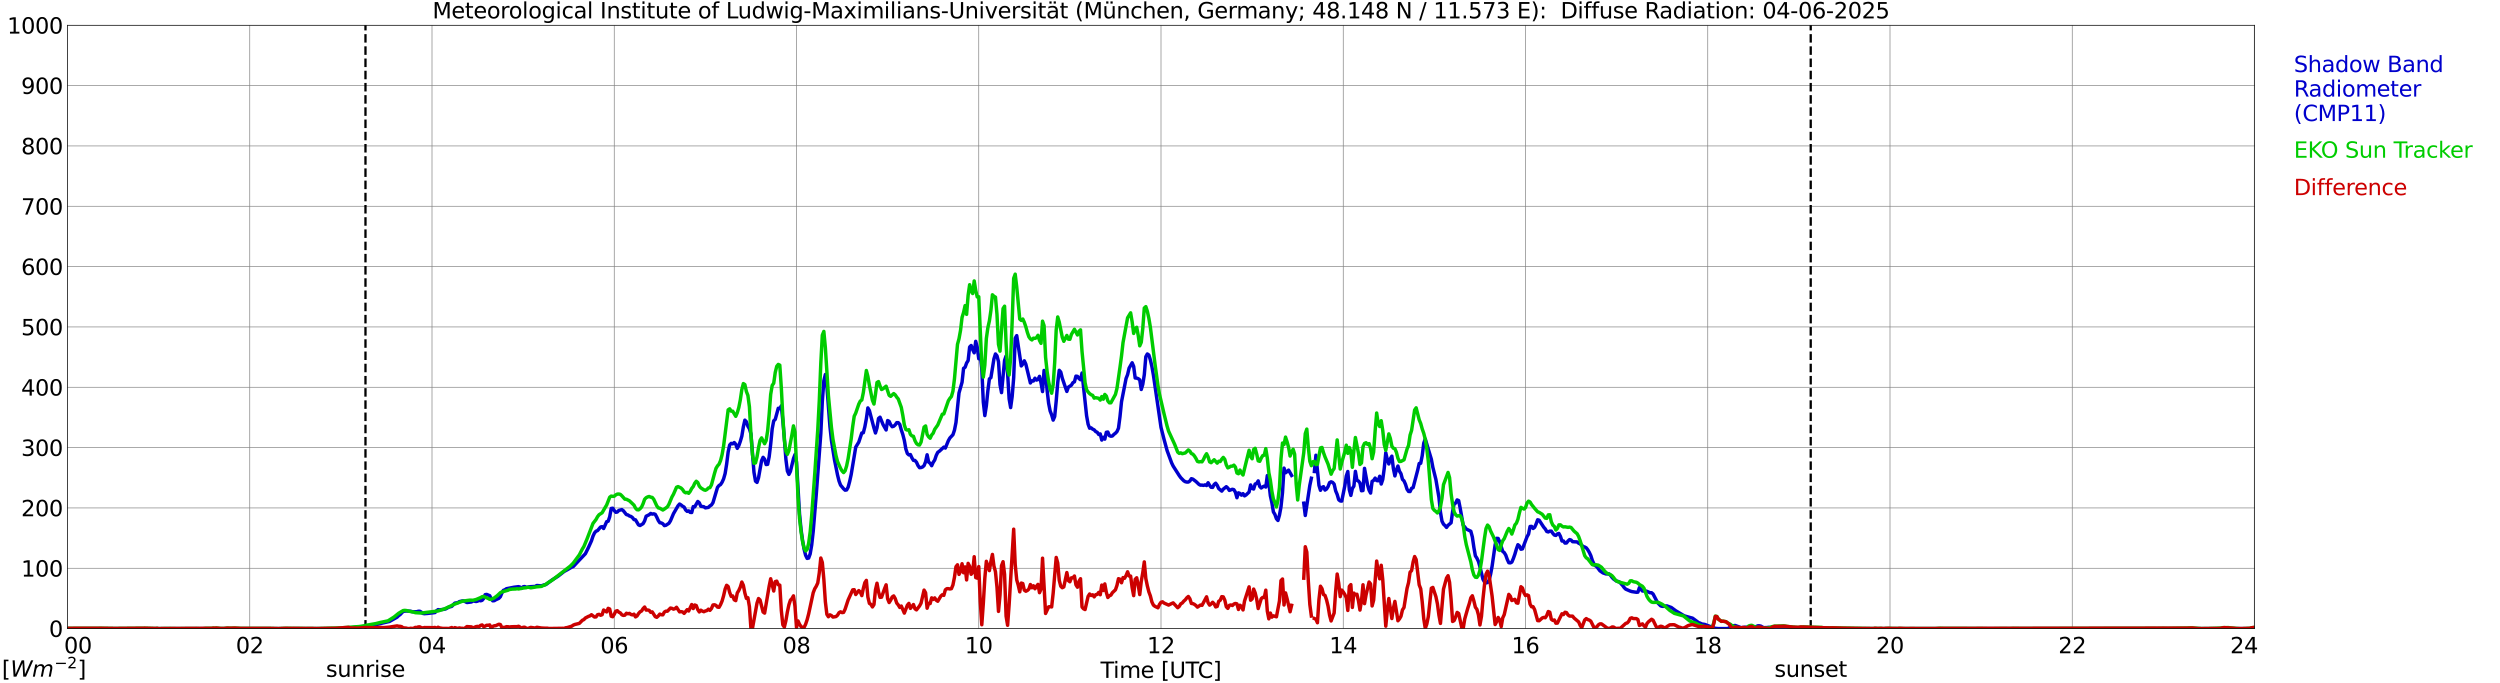 <?xml version="1.0" encoding="utf-8" standalone="no"?>
<!DOCTYPE svg PUBLIC "-//W3C//DTD SVG 1.1//EN"
  "http://www.w3.org/Graphics/SVG/1.1/DTD/svg11.dtd">
<svg xmlns:xlink="http://www.w3.org/1999/xlink" width="1085.4pt" height="296.64pt" viewBox="0 0 1085.4 296.64" xmlns="http://www.w3.org/2000/svg" version="1.1">
 <defs>
  <style type="text/css">*{stroke-linejoin: round; stroke-linecap: butt}</style>
 </defs>
 <g id="figure_1">
  <g id="patch_1">
   <path d="M 0 296.64 
L 1085.4 296.64 
L 1085.4 0 
L 0 0 
z
" style="fill: #ffffff"/>
  </g>
  <g id="axes_1">
   <g id="patch_2">
    <path d="M 29.306 272.909 
L 978.814 272.909 
L 978.814 10.976 
L 29.306 10.976 
z
" style="fill: #ffffff"/>
   </g>
   <g id="patch_3">
    <path d="M 978.814 272.909 
L 978.814 272.909 
L 978.814 10.976 
L 978.814 10.976 
z
" clip-path="url(#p99b9686a4b)" style="fill: #d3d3d3; opacity: 0.25; stroke: #d3d3d3; stroke-linejoin: miter"/>
   </g>
   <g id="matplotlib.axis_1">
    <g id="xtick_1">
     <g id="line2d_1">
      <path d="M 29.306 272.909 
L 29.306 10.976 
" clip-path="url(#p99b9686a4b)" style="fill: none; stroke: #808080; stroke-width: 0.3; stroke-linecap: square"/>
     </g>
     <g id="line2d_2"/>
     <g id="text_1">
      <!--    00 -->
      <g transform="translate(18.733 283.627) scale(0.095 -0.095)">
       <defs>
        <path id="DejaVuSans-20" transform="scale(0.016)"/>
        <path id="DejaVuSans-30" d="M 2034 4250 
Q 1547 4250 1301 3770 
Q 1056 3291 1056 2328 
Q 1056 1369 1301 889 
Q 1547 409 2034 409 
Q 2525 409 2770 889 
Q 3016 1369 3016 2328 
Q 3016 3291 2770 3770 
Q 2525 4250 2034 4250 
z
M 2034 4750 
Q 2819 4750 3233 4129 
Q 3647 3509 3647 2328 
Q 3647 1150 3233 529 
Q 2819 -91 2034 -91 
Q 1250 -91 836 529 
Q 422 1150 422 2328 
Q 422 3509 836 4129 
Q 1250 4750 2034 4750 
z
" transform="scale(0.016)"/>
       </defs>
       <use xlink:href="#DejaVuSans-20"/>
       <use xlink:href="#DejaVuSans-20" transform="translate(31.787 0)"/>
       <use xlink:href="#DejaVuSans-20" transform="translate(63.574 0)"/>
       <use xlink:href="#DejaVuSans-30" transform="translate(95.361 0)"/>
       <use xlink:href="#DejaVuSans-30" transform="translate(158.984 0)"/>
      </g>
     </g>
    </g>
    <g id="xtick_2">
     <g id="line2d_3">
      <path d="M 108.431 272.909 
L 108.431 10.976 
" clip-path="url(#p99b9686a4b)" style="fill: none; stroke: #808080; stroke-width: 0.3; stroke-linecap: square"/>
     </g>
     <g id="line2d_4"/>
     <g id="text_2">
      <!-- 02 -->
      <g transform="translate(102.387 283.627) scale(0.095 -0.095)">
       <defs>
        <path id="DejaVuSans-32" d="M 1228 531 
L 3431 531 
L 3431 0 
L 469 0 
L 469 531 
Q 828 903 1448 1529 
Q 2069 2156 2228 2338 
Q 2531 2678 2651 2914 
Q 2772 3150 2772 3378 
Q 2772 3750 2511 3984 
Q 2250 4219 1831 4219 
Q 1534 4219 1204 4116 
Q 875 4013 500 3803 
L 500 4441 
Q 881 4594 1212 4672 
Q 1544 4750 1819 4750 
Q 2544 4750 2975 4387 
Q 3406 4025 3406 3419 
Q 3406 3131 3298 2873 
Q 3191 2616 2906 2266 
Q 2828 2175 2409 1742 
Q 1991 1309 1228 531 
z
" transform="scale(0.016)"/>
       </defs>
       <use xlink:href="#DejaVuSans-30"/>
       <use xlink:href="#DejaVuSans-32" transform="translate(63.623 0)"/>
      </g>
     </g>
    </g>
    <g id="xtick_3">
     <g id="line2d_5">
      <path d="M 187.557 272.909 
L 187.557 10.976 
" clip-path="url(#p99b9686a4b)" style="fill: none; stroke: #808080; stroke-width: 0.3; stroke-linecap: square"/>
     </g>
     <g id="line2d_6"/>
     <g id="text_3">
      <!-- 04 -->
      <g transform="translate(181.513 283.627) scale(0.095 -0.095)">
       <defs>
        <path id="DejaVuSans-34" d="M 2419 4116 
L 825 1625 
L 2419 1625 
L 2419 4116 
z
M 2253 4666 
L 3047 4666 
L 3047 1625 
L 3713 1625 
L 3713 1100 
L 3047 1100 
L 3047 0 
L 2419 0 
L 2419 1100 
L 313 1100 
L 313 1709 
L 2253 4666 
z
" transform="scale(0.016)"/>
       </defs>
       <use xlink:href="#DejaVuSans-30"/>
       <use xlink:href="#DejaVuSans-34" transform="translate(63.623 0)"/>
      </g>
     </g>
    </g>
    <g id="xtick_4">
     <g id="line2d_7">
      <path d="M 266.683 272.909 
L 266.683 10.976 
" clip-path="url(#p99b9686a4b)" style="fill: none; stroke: #808080; stroke-width: 0.3; stroke-linecap: square"/>
     </g>
     <g id="line2d_8"/>
     <g id="text_4">
      <!-- 06 -->
      <g transform="translate(260.638 283.627) scale(0.095 -0.095)">
       <defs>
        <path id="DejaVuSans-36" d="M 2113 2584 
Q 1688 2584 1439 2293 
Q 1191 2003 1191 1497 
Q 1191 994 1439 701 
Q 1688 409 2113 409 
Q 2538 409 2786 701 
Q 3034 994 3034 1497 
Q 3034 2003 2786 2293 
Q 2538 2584 2113 2584 
z
M 3366 4563 
L 3366 3988 
Q 3128 4100 2886 4159 
Q 2644 4219 2406 4219 
Q 1781 4219 1451 3797 
Q 1122 3375 1075 2522 
Q 1259 2794 1537 2939 
Q 1816 3084 2150 3084 
Q 2853 3084 3261 2657 
Q 3669 2231 3669 1497 
Q 3669 778 3244 343 
Q 2819 -91 2113 -91 
Q 1303 -91 875 529 
Q 447 1150 447 2328 
Q 447 3434 972 4092 
Q 1497 4750 2381 4750 
Q 2619 4750 2861 4703 
Q 3103 4656 3366 4563 
z
" transform="scale(0.016)"/>
       </defs>
       <use xlink:href="#DejaVuSans-30"/>
       <use xlink:href="#DejaVuSans-36" transform="translate(63.623 0)"/>
      </g>
     </g>
    </g>
    <g id="xtick_5">
     <g id="line2d_9">
      <path d="M 345.808 272.909 
L 345.808 10.976 
" clip-path="url(#p99b9686a4b)" style="fill: none; stroke: #808080; stroke-width: 0.3; stroke-linecap: square"/>
     </g>
     <g id="line2d_10"/>
     <g id="text_5">
      <!-- 08 -->
      <g transform="translate(339.764 283.627) scale(0.095 -0.095)">
       <defs>
        <path id="DejaVuSans-38" d="M 2034 2216 
Q 1584 2216 1326 1975 
Q 1069 1734 1069 1313 
Q 1069 891 1326 650 
Q 1584 409 2034 409 
Q 2484 409 2743 651 
Q 3003 894 3003 1313 
Q 3003 1734 2745 1975 
Q 2488 2216 2034 2216 
z
M 1403 2484 
Q 997 2584 770 2862 
Q 544 3141 544 3541 
Q 544 4100 942 4425 
Q 1341 4750 2034 4750 
Q 2731 4750 3128 4425 
Q 3525 4100 3525 3541 
Q 3525 3141 3298 2862 
Q 3072 2584 2669 2484 
Q 3125 2378 3379 2068 
Q 3634 1759 3634 1313 
Q 3634 634 3220 271 
Q 2806 -91 2034 -91 
Q 1263 -91 848 271 
Q 434 634 434 1313 
Q 434 1759 690 2068 
Q 947 2378 1403 2484 
z
M 1172 3481 
Q 1172 3119 1398 2916 
Q 1625 2713 2034 2713 
Q 2441 2713 2670 2916 
Q 2900 3119 2900 3481 
Q 2900 3844 2670 4047 
Q 2441 4250 2034 4250 
Q 1625 4250 1398 4047 
Q 1172 3844 1172 3481 
z
" transform="scale(0.016)"/>
       </defs>
       <use xlink:href="#DejaVuSans-30"/>
       <use xlink:href="#DejaVuSans-38" transform="translate(63.623 0)"/>
      </g>
     </g>
    </g>
    <g id="xtick_6">
     <g id="line2d_11">
      <path d="M 424.934 272.909 
L 424.934 10.976 
" clip-path="url(#p99b9686a4b)" style="fill: none; stroke: #808080; stroke-width: 0.3; stroke-linecap: square"/>
     </g>
     <g id="line2d_12"/>
     <g id="text_6">
      <!-- 10 -->
      <g transform="translate(418.89 283.627) scale(0.095 -0.095)">
       <defs>
        <path id="DejaVuSans-31" d="M 794 531 
L 1825 531 
L 1825 4091 
L 703 3866 
L 703 4441 
L 1819 4666 
L 2450 4666 
L 2450 531 
L 3481 531 
L 3481 0 
L 794 0 
L 794 531 
z
" transform="scale(0.016)"/>
       </defs>
       <use xlink:href="#DejaVuSans-31"/>
       <use xlink:href="#DejaVuSans-30" transform="translate(63.623 0)"/>
      </g>
     </g>
    </g>
    <g id="xtick_7">
     <g id="line2d_13">
      <path d="M 504.06 272.909 
L 504.06 10.976 
" clip-path="url(#p99b9686a4b)" style="fill: none; stroke: #808080; stroke-width: 0.3; stroke-linecap: square"/>
     </g>
     <g id="line2d_14"/>
     <g id="text_7">
      <!-- 12 -->
      <g transform="translate(498.015 283.627) scale(0.095 -0.095)">
       <use xlink:href="#DejaVuSans-31"/>
       <use xlink:href="#DejaVuSans-32" transform="translate(63.623 0)"/>
      </g>
     </g>
    </g>
    <g id="xtick_8">
     <g id="line2d_15">
      <path d="M 583.185 272.909 
L 583.185 10.976 
" clip-path="url(#p99b9686a4b)" style="fill: none; stroke: #808080; stroke-width: 0.3; stroke-linecap: square"/>
     </g>
     <g id="line2d_16"/>
     <g id="text_8">
      <!-- 14 -->
      <g transform="translate(577.141 283.627) scale(0.095 -0.095)">
       <use xlink:href="#DejaVuSans-31"/>
       <use xlink:href="#DejaVuSans-34" transform="translate(63.623 0)"/>
      </g>
     </g>
    </g>
    <g id="xtick_9">
     <g id="line2d_17">
      <path d="M 662.311 272.909 
L 662.311 10.976 
" clip-path="url(#p99b9686a4b)" style="fill: none; stroke: #808080; stroke-width: 0.3; stroke-linecap: square"/>
     </g>
     <g id="line2d_18"/>
     <g id="text_9">
      <!-- 16 -->
      <g transform="translate(656.267 283.627) scale(0.095 -0.095)">
       <use xlink:href="#DejaVuSans-31"/>
       <use xlink:href="#DejaVuSans-36" transform="translate(63.623 0)"/>
      </g>
     </g>
    </g>
    <g id="xtick_10">
     <g id="line2d_19">
      <path d="M 741.437 272.909 
L 741.437 10.976 
" clip-path="url(#p99b9686a4b)" style="fill: none; stroke: #808080; stroke-width: 0.3; stroke-linecap: square"/>
     </g>
     <g id="line2d_20"/>
     <g id="text_10">
      <!-- 18 -->
      <g transform="translate(735.392 283.627) scale(0.095 -0.095)">
       <use xlink:href="#DejaVuSans-31"/>
       <use xlink:href="#DejaVuSans-38" transform="translate(63.623 0)"/>
      </g>
     </g>
    </g>
    <g id="xtick_11">
     <g id="line2d_21">
      <path d="M 820.562 272.909 
L 820.562 10.976 
" clip-path="url(#p99b9686a4b)" style="fill: none; stroke: #808080; stroke-width: 0.3; stroke-linecap: square"/>
     </g>
     <g id="line2d_22"/>
     <g id="text_11">
      <!-- 20 -->
      <g transform="translate(814.518 283.627) scale(0.095 -0.095)">
       <use xlink:href="#DejaVuSans-32"/>
       <use xlink:href="#DejaVuSans-30" transform="translate(63.623 0)"/>
      </g>
     </g>
    </g>
    <g id="xtick_12">
     <g id="line2d_23">
      <path d="M 899.688 272.909 
L 899.688 10.976 
" clip-path="url(#p99b9686a4b)" style="fill: none; stroke: #808080; stroke-width: 0.3; stroke-linecap: square"/>
     </g>
     <g id="line2d_24"/>
     <g id="text_12">
      <!-- 22 -->
      <g transform="translate(893.644 283.627) scale(0.095 -0.095)">
       <use xlink:href="#DejaVuSans-32"/>
       <use xlink:href="#DejaVuSans-32" transform="translate(63.623 0)"/>
      </g>
     </g>
    </g>
    <g id="xtick_13">
     <g id="line2d_25">
      <path d="M 978.814 272.909 
L 978.814 10.976 
" clip-path="url(#p99b9686a4b)" style="fill: none; stroke: #808080; stroke-width: 0.3; stroke-linecap: square"/>
     </g>
     <g id="line2d_26"/>
     <g id="text_13">
      <!-- 24    -->
      <g transform="translate(968.241 283.627) scale(0.095 -0.095)">
       <use xlink:href="#DejaVuSans-32"/>
       <use xlink:href="#DejaVuSans-34" transform="translate(63.623 0)"/>
       <use xlink:href="#DejaVuSans-20" transform="translate(127.246 0)"/>
       <use xlink:href="#DejaVuSans-20" transform="translate(159.033 0)"/>
       <use xlink:href="#DejaVuSans-20" transform="translate(190.82 0)"/>
      </g>
     </g>
    </g>
    <g id="text_14">
     <!-- Time [UTC] -->
     <g transform="translate(477.806 294.322) scale(0.095 -0.095)">
      <defs>
       <path id="DejaVuSans-54" d="M -19 4666 
L 3928 4666 
L 3928 4134 
L 2272 4134 
L 2272 0 
L 1638 0 
L 1638 4134 
L -19 4134 
L -19 4666 
z
" transform="scale(0.016)"/>
       <path id="DejaVuSans-69" d="M 603 3500 
L 1178 3500 
L 1178 0 
L 603 0 
L 603 3500 
z
M 603 4863 
L 1178 4863 
L 1178 4134 
L 603 4134 
L 603 4863 
z
" transform="scale(0.016)"/>
       <path id="DejaVuSans-6d" d="M 3328 2828 
Q 3544 3216 3844 3400 
Q 4144 3584 4550 3584 
Q 5097 3584 5394 3201 
Q 5691 2819 5691 2113 
L 5691 0 
L 5113 0 
L 5113 2094 
Q 5113 2597 4934 2840 
Q 4756 3084 4391 3084 
Q 3944 3084 3684 2787 
Q 3425 2491 3425 1978 
L 3425 0 
L 2847 0 
L 2847 2094 
Q 2847 2600 2669 2842 
Q 2491 3084 2119 3084 
Q 1678 3084 1418 2786 
Q 1159 2488 1159 1978 
L 1159 0 
L 581 0 
L 581 3500 
L 1159 3500 
L 1159 2956 
Q 1356 3278 1631 3431 
Q 1906 3584 2284 3584 
Q 2666 3584 2933 3390 
Q 3200 3197 3328 2828 
z
" transform="scale(0.016)"/>
       <path id="DejaVuSans-65" d="M 3597 1894 
L 3597 1613 
L 953 1613 
Q 991 1019 1311 708 
Q 1631 397 2203 397 
Q 2534 397 2845 478 
Q 3156 559 3463 722 
L 3463 178 
Q 3153 47 2828 -22 
Q 2503 -91 2169 -91 
Q 1331 -91 842 396 
Q 353 884 353 1716 
Q 353 2575 817 3079 
Q 1281 3584 2069 3584 
Q 2775 3584 3186 3129 
Q 3597 2675 3597 1894 
z
M 3022 2063 
Q 3016 2534 2758 2815 
Q 2500 3097 2075 3097 
Q 1594 3097 1305 2825 
Q 1016 2553 972 2059 
L 3022 2063 
z
" transform="scale(0.016)"/>
       <path id="DejaVuSans-5b" d="M 550 4863 
L 1875 4863 
L 1875 4416 
L 1125 4416 
L 1125 -397 
L 1875 -397 
L 1875 -844 
L 550 -844 
L 550 4863 
z
" transform="scale(0.016)"/>
       <path id="DejaVuSans-55" d="M 556 4666 
L 1191 4666 
L 1191 1831 
Q 1191 1081 1462 751 
Q 1734 422 2344 422 
Q 2950 422 3222 751 
Q 3494 1081 3494 1831 
L 3494 4666 
L 4128 4666 
L 4128 1753 
Q 4128 841 3676 375 
Q 3225 -91 2344 -91 
Q 1459 -91 1007 375 
Q 556 841 556 1753 
L 556 4666 
z
" transform="scale(0.016)"/>
       <path id="DejaVuSans-43" d="M 4122 4306 
L 4122 3641 
Q 3803 3938 3442 4084 
Q 3081 4231 2675 4231 
Q 1875 4231 1450 3742 
Q 1025 3253 1025 2328 
Q 1025 1406 1450 917 
Q 1875 428 2675 428 
Q 3081 428 3442 575 
Q 3803 722 4122 1019 
L 4122 359 
Q 3791 134 3420 21 
Q 3050 -91 2638 -91 
Q 1578 -91 968 557 
Q 359 1206 359 2328 
Q 359 3453 968 4101 
Q 1578 4750 2638 4750 
Q 3056 4750 3426 4639 
Q 3797 4528 4122 4306 
z
" transform="scale(0.016)"/>
       <path id="DejaVuSans-5d" d="M 1947 4863 
L 1947 -844 
L 622 -844 
L 622 -397 
L 1369 -397 
L 1369 4416 
L 622 4416 
L 622 4863 
L 1947 4863 
z
" transform="scale(0.016)"/>
      </defs>
      <use xlink:href="#DejaVuSans-54"/>
      <use xlink:href="#DejaVuSans-69" transform="translate(57.959 0)"/>
      <use xlink:href="#DejaVuSans-6d" transform="translate(85.742 0)"/>
      <use xlink:href="#DejaVuSans-65" transform="translate(183.154 0)"/>
      <use xlink:href="#DejaVuSans-20" transform="translate(244.678 0)"/>
      <use xlink:href="#DejaVuSans-5b" transform="translate(276.465 0)"/>
      <use xlink:href="#DejaVuSans-55" transform="translate(315.479 0)"/>
      <use xlink:href="#DejaVuSans-54" transform="translate(388.672 0)"/>
      <use xlink:href="#DejaVuSans-43" transform="translate(443.881 0)"/>
      <use xlink:href="#DejaVuSans-5d" transform="translate(513.705 0)"/>
     </g>
    </g>
   </g>
   <g id="matplotlib.axis_2">
    <g id="ytick_1">
     <g id="line2d_27">
      <path d="M 29.306 272.909 
L 978.814 272.909 
" clip-path="url(#p99b9686a4b)" style="fill: none; stroke: #808080; stroke-width: 0.3; stroke-linecap: square"/>
     </g>
     <g id="line2d_28"/>
     <g id="text_15">
      <!-- 0 -->
      <g transform="translate(21.261 276.518) scale(0.095 -0.095)">
       <use xlink:href="#DejaVuSans-30"/>
      </g>
     </g>
    </g>
    <g id="ytick_2">
     <g id="line2d_29">
      <path d="M 29.306 246.715 
L 978.814 246.715 
" clip-path="url(#p99b9686a4b)" style="fill: none; stroke: #808080; stroke-width: 0.3; stroke-linecap: square"/>
     </g>
     <g id="line2d_30"/>
     <g id="text_16">
      <!-- 100 -->
      <g transform="translate(9.173 250.325) scale(0.095 -0.095)">
       <use xlink:href="#DejaVuSans-31"/>
       <use xlink:href="#DejaVuSans-30" transform="translate(63.623 0)"/>
       <use xlink:href="#DejaVuSans-30" transform="translate(127.246 0)"/>
      </g>
     </g>
    </g>
    <g id="ytick_3">
     <g id="line2d_31">
      <path d="M 29.306 220.522 
L 978.814 220.522 
" clip-path="url(#p99b9686a4b)" style="fill: none; stroke: #808080; stroke-width: 0.3; stroke-linecap: square"/>
     </g>
     <g id="line2d_32"/>
     <g id="text_17">
      <!-- 200 -->
      <g transform="translate(9.173 224.131) scale(0.095 -0.095)">
       <use xlink:href="#DejaVuSans-32"/>
       <use xlink:href="#DejaVuSans-30" transform="translate(63.623 0)"/>
       <use xlink:href="#DejaVuSans-30" transform="translate(127.246 0)"/>
      </g>
     </g>
    </g>
    <g id="ytick_4">
     <g id="line2d_33">
      <path d="M 29.306 194.329 
L 978.814 194.329 
" clip-path="url(#p99b9686a4b)" style="fill: none; stroke: #808080; stroke-width: 0.3; stroke-linecap: square"/>
     </g>
     <g id="line2d_34"/>
     <g id="text_18">
      <!-- 300 -->
      <g transform="translate(9.173 197.938) scale(0.095 -0.095)">
       <defs>
        <path id="DejaVuSans-33" d="M 2597 2516 
Q 3050 2419 3304 2112 
Q 3559 1806 3559 1356 
Q 3559 666 3084 287 
Q 2609 -91 1734 -91 
Q 1441 -91 1130 -33 
Q 819 25 488 141 
L 488 750 
Q 750 597 1062 519 
Q 1375 441 1716 441 
Q 2309 441 2620 675 
Q 2931 909 2931 1356 
Q 2931 1769 2642 2001 
Q 2353 2234 1838 2234 
L 1294 2234 
L 1294 2753 
L 1863 2753 
Q 2328 2753 2575 2939 
Q 2822 3125 2822 3475 
Q 2822 3834 2567 4026 
Q 2313 4219 1838 4219 
Q 1578 4219 1281 4162 
Q 984 4106 628 3988 
L 628 4550 
Q 988 4650 1302 4700 
Q 1616 4750 1894 4750 
Q 2613 4750 3031 4423 
Q 3450 4097 3450 3541 
Q 3450 3153 3228 2886 
Q 3006 2619 2597 2516 
z
" transform="scale(0.016)"/>
       </defs>
       <use xlink:href="#DejaVuSans-33"/>
       <use xlink:href="#DejaVuSans-30" transform="translate(63.623 0)"/>
       <use xlink:href="#DejaVuSans-30" transform="translate(127.246 0)"/>
      </g>
     </g>
    </g>
    <g id="ytick_5">
     <g id="line2d_35">
      <path d="M 29.306 168.136 
L 978.814 168.136 
" clip-path="url(#p99b9686a4b)" style="fill: none; stroke: #808080; stroke-width: 0.3; stroke-linecap: square"/>
     </g>
     <g id="line2d_36"/>
     <g id="text_19">
      <!-- 400 -->
      <g transform="translate(9.173 171.745) scale(0.095 -0.095)">
       <use xlink:href="#DejaVuSans-34"/>
       <use xlink:href="#DejaVuSans-30" transform="translate(63.623 0)"/>
       <use xlink:href="#DejaVuSans-30" transform="translate(127.246 0)"/>
      </g>
     </g>
    </g>
    <g id="ytick_6">
     <g id="line2d_37">
      <path d="M 29.306 141.942 
L 978.814 141.942 
" clip-path="url(#p99b9686a4b)" style="fill: none; stroke: #808080; stroke-width: 0.3; stroke-linecap: square"/>
     </g>
     <g id="line2d_38"/>
     <g id="text_20">
      <!-- 500 -->
      <g transform="translate(9.173 145.551) scale(0.095 -0.095)">
       <defs>
        <path id="DejaVuSans-35" d="M 691 4666 
L 3169 4666 
L 3169 4134 
L 1269 4134 
L 1269 2991 
Q 1406 3038 1543 3061 
Q 1681 3084 1819 3084 
Q 2600 3084 3056 2656 
Q 3513 2228 3513 1497 
Q 3513 744 3044 326 
Q 2575 -91 1722 -91 
Q 1428 -91 1123 -41 
Q 819 9 494 109 
L 494 744 
Q 775 591 1075 516 
Q 1375 441 1709 441 
Q 2250 441 2565 725 
Q 2881 1009 2881 1497 
Q 2881 1984 2565 2268 
Q 2250 2553 1709 2553 
Q 1456 2553 1204 2497 
Q 953 2441 691 2322 
L 691 4666 
z
" transform="scale(0.016)"/>
       </defs>
       <use xlink:href="#DejaVuSans-35"/>
       <use xlink:href="#DejaVuSans-30" transform="translate(63.623 0)"/>
       <use xlink:href="#DejaVuSans-30" transform="translate(127.246 0)"/>
      </g>
     </g>
    </g>
    <g id="ytick_7">
     <g id="line2d_39">
      <path d="M 29.306 115.749 
L 978.814 115.749 
" clip-path="url(#p99b9686a4b)" style="fill: none; stroke: #808080; stroke-width: 0.3; stroke-linecap: square"/>
     </g>
     <g id="line2d_40"/>
     <g id="text_21">
      <!-- 600 -->
      <g transform="translate(9.173 119.358) scale(0.095 -0.095)">
       <use xlink:href="#DejaVuSans-36"/>
       <use xlink:href="#DejaVuSans-30" transform="translate(63.623 0)"/>
       <use xlink:href="#DejaVuSans-30" transform="translate(127.246 0)"/>
      </g>
     </g>
    </g>
    <g id="ytick_8">
     <g id="line2d_41">
      <path d="M 29.306 89.556 
L 978.814 89.556 
" clip-path="url(#p99b9686a4b)" style="fill: none; stroke: #808080; stroke-width: 0.3; stroke-linecap: square"/>
     </g>
     <g id="line2d_42"/>
     <g id="text_22">
      <!-- 700 -->
      <g transform="translate(9.173 93.165) scale(0.095 -0.095)">
       <defs>
        <path id="DejaVuSans-37" d="M 525 4666 
L 3525 4666 
L 3525 4397 
L 1831 0 
L 1172 0 
L 2766 4134 
L 525 4134 
L 525 4666 
z
" transform="scale(0.016)"/>
       </defs>
       <use xlink:href="#DejaVuSans-37"/>
       <use xlink:href="#DejaVuSans-30" transform="translate(63.623 0)"/>
       <use xlink:href="#DejaVuSans-30" transform="translate(127.246 0)"/>
      </g>
     </g>
    </g>
    <g id="ytick_9">
     <g id="line2d_43">
      <path d="M 29.306 63.362 
L 978.814 63.362 
" clip-path="url(#p99b9686a4b)" style="fill: none; stroke: #808080; stroke-width: 0.3; stroke-linecap: square"/>
     </g>
     <g id="line2d_44"/>
     <g id="text_23">
      <!-- 800 -->
      <g transform="translate(9.173 66.972) scale(0.095 -0.095)">
       <use xlink:href="#DejaVuSans-38"/>
       <use xlink:href="#DejaVuSans-30" transform="translate(63.623 0)"/>
       <use xlink:href="#DejaVuSans-30" transform="translate(127.246 0)"/>
      </g>
     </g>
    </g>
    <g id="ytick_10">
     <g id="line2d_45">
      <path d="M 29.306 37.169 
L 978.814 37.169 
" clip-path="url(#p99b9686a4b)" style="fill: none; stroke: #808080; stroke-width: 0.3; stroke-linecap: square"/>
     </g>
     <g id="line2d_46"/>
     <g id="text_24">
      <!-- 900 -->
      <g transform="translate(9.173 40.778) scale(0.095 -0.095)">
       <defs>
        <path id="DejaVuSans-39" d="M 703 97 
L 703 672 
Q 941 559 1184 500 
Q 1428 441 1663 441 
Q 2288 441 2617 861 
Q 2947 1281 2994 2138 
Q 2813 1869 2534 1725 
Q 2256 1581 1919 1581 
Q 1219 1581 811 2004 
Q 403 2428 403 3163 
Q 403 3881 828 4315 
Q 1253 4750 1959 4750 
Q 2769 4750 3195 4129 
Q 3622 3509 3622 2328 
Q 3622 1225 3098 567 
Q 2575 -91 1691 -91 
Q 1453 -91 1209 -44 
Q 966 3 703 97 
z
M 1959 2075 
Q 2384 2075 2632 2365 
Q 2881 2656 2881 3163 
Q 2881 3666 2632 3958 
Q 2384 4250 1959 4250 
Q 1534 4250 1286 3958 
Q 1038 3666 1038 3163 
Q 1038 2656 1286 2365 
Q 1534 2075 1959 2075 
z
" transform="scale(0.016)"/>
       </defs>
       <use xlink:href="#DejaVuSans-39"/>
       <use xlink:href="#DejaVuSans-30" transform="translate(63.623 0)"/>
       <use xlink:href="#DejaVuSans-30" transform="translate(127.246 0)"/>
      </g>
     </g>
    </g>
    <g id="ytick_11">
     <g id="line2d_47">
      <path d="M 29.306 10.976 
L 978.814 10.976 
" clip-path="url(#p99b9686a4b)" style="fill: none; stroke: #808080; stroke-width: 0.3; stroke-linecap: square"/>
     </g>
     <g id="line2d_48"/>
     <g id="text_25">
      <!-- 1000 -->
      <g transform="translate(3.128 14.585) scale(0.095 -0.095)">
       <use xlink:href="#DejaVuSans-31"/>
       <use xlink:href="#DejaVuSans-30" transform="translate(63.623 0)"/>
       <use xlink:href="#DejaVuSans-30" transform="translate(127.246 0)"/>
       <use xlink:href="#DejaVuSans-30" transform="translate(190.869 0)"/>
      </g>
     </g>
    </g>
   </g>
   <g id="line2d_49">
    <path d="M 158.676 272.909 
L 158.676 10.976 
" clip-path="url(#p99b9686a4b)" style="fill: none; stroke-dasharray: 3.7,1.6; stroke-dashoffset: 0; stroke: #000000"/>
   </g>
   <g id="line2d_50">
    <path d="M 786.143 272.909 
L 786.143 10.976 
" clip-path="url(#p99b9686a4b)" style="fill: none; stroke-dasharray: 3.7,1.6; stroke-dashoffset: 0; stroke: #000000"/>
   </g>
   <g id="line2d_51">
    <path d="M 29.306 272.909 
L 146.676 272.909 
M 147.994 272.909 
L 151.291 272.909 
L 151.951 272.631 
L 154.588 272.33 
L 159.204 271.877 
L 163.819 271.07 
L 165.798 270.567 
L 169.094 269.81 
L 172.391 267.948 
L 173.051 267.293 
L 173.71 266.837 
L 175.029 265.428 
L 176.348 265.276 
L 178.326 265.378 
L 178.985 265.58 
L 180.963 265.58 
L 181.623 265.378 
L 182.282 265.378 
L 182.941 265.782 
L 183.601 266.334 
L 184.26 266.436 
L 185.579 266.334 
L 188.216 266.033 
L 188.876 265.931 
L 189.535 265.177 
L 190.195 264.674 
L 190.854 264.773 
L 192.832 264.522 
L 193.492 264.37 
L 194.81 263.615 
L 196.129 263.262 
L 197.448 261.853 
L 198.767 261.651 
L 199.426 261.198 
L 200.745 260.894 
L 201.404 260.894 
L 202.723 261.599 
L 204.701 261.347 
L 205.36 260.894 
L 206.679 261.145 
L 207.339 260.996 
L 207.998 260.642 
L 208.657 260.844 
L 209.317 260.642 
L 209.976 259.836 
L 210.635 258.175 
L 211.295 258.073 
L 212.614 258.628 
L 213.273 260.037 
L 213.932 260.844 
L 214.592 260.794 
L 215.251 260.391 
L 216.57 259.786 
L 217.229 259.081 
L 217.889 257.47 
L 218.548 256.31 
L 219.207 256.059 
L 219.867 255.605 
L 223.164 254.951 
L 225.142 254.699 
L 225.801 254.901 
L 226.461 255.454 
L 227.12 254.749 
L 227.779 254.649 
L 228.439 254.951 
L 229.098 254.951 
L 229.757 254.749 
L 232.395 254.597 
L 233.054 254.196 
L 235.033 254.346 
L 236.351 253.892 
L 237.011 253.793 
L 239.648 251.828 
L 242.286 250.165 
L 244.923 248.101 
L 246.242 247.394 
L 248.22 246.236 
L 248.88 245.985 
L 250.198 244.573 
L 251.517 243.164 
L 254.155 240.392 
L 255.473 237.723 
L 256.792 234.803 
L 257.451 232.786 
L 258.111 231.377 
L 258.77 230.622 
L 259.43 230.368 
L 260.748 228.807 
L 261.408 228.658 
L 262.067 229.462 
L 263.386 226.492 
L 264.045 226.29 
L 264.705 224.375 
L 265.364 220.747 
L 266.023 220.648 
L 266.683 221.654 
L 267.342 222.411 
L 268.002 222.309 
L 268.661 221.604 
L 269.98 221.253 
L 270.639 221.756 
L 271.958 223.419 
L 272.617 223.568 
L 273.277 224.022 
L 273.936 224.223 
L 274.595 224.729 
L 275.255 225.583 
L 275.914 225.685 
L 277.233 227.901 
L 277.892 228.152 
L 279.211 227.348 
L 279.87 226.138 
L 280.53 224.124 
L 281.849 223.469 
L 282.508 222.914 
L 283.167 223.217 
L 283.827 223.066 
L 284.486 223.317 
L 285.145 224.527 
L 285.805 225.986 
L 286.464 226.945 
L 287.124 227.044 
L 287.783 227.398 
L 288.442 228.202 
L 289.102 228.053 
L 290.42 227.196 
L 291.08 226.138 
L 292.399 223.016 
L 294.377 219.59 
L 295.036 218.835 
L 295.696 219.236 
L 296.355 219.791 
L 297.014 220.145 
L 297.674 221.402 
L 298.333 222.007 
L 298.992 221.806 
L 299.652 222.46 
L 300.311 222.51 
L 300.971 219.943 
L 301.63 220.043 
L 302.949 217.725 
L 303.608 218.28 
L 304.267 219.791 
L 305.586 219.993 
L 306.246 220.496 
L 307.564 220.294 
L 308.224 219.639 
L 308.883 219.236 
L 309.543 218.23 
L 311.521 211.58 
L 312.18 210.776 
L 312.839 210.372 
L 313.499 209.364 
L 314.158 207.902 
L 314.818 205.587 
L 315.477 201.506 
L 316.136 196.217 
L 316.796 193.195 
L 317.455 192.49 
L 318.114 192.692 
L 318.774 192.136 
L 319.433 192.893 
L 320.093 194.656 
L 320.752 193.496 
L 321.411 191.634 
L 322.071 189.368 
L 322.73 185.337 
L 323.39 182.416 
L 324.049 183.097 
L 324.708 185.062 
L 325.368 186.17 
L 326.027 188.386 
L 327.346 205.058 
L 328.005 208.887 
L 328.665 209.44 
L 329.324 207.426 
L 330.643 200.021 
L 331.302 198.559 
L 331.961 199.366 
L 332.621 201.684 
L 333.28 201.582 
L 333.94 198.308 
L 334.599 192.867 
L 335.258 186.17 
L 335.918 182.694 
L 336.577 182.089 
L 337.896 177.253 
L 338.555 177.403 
L 339.215 176.195 
L 339.874 182.592 
L 340.533 190.3 
L 341.193 199.316 
L 341.852 204.505 
L 342.512 205.964 
L 343.171 204.654 
L 344.49 199.114 
L 345.149 197.352 
L 345.808 200.576 
L 347.127 223.191 
L 347.787 229.941 
L 348.446 234.677 
L 349.105 238.454 
L 349.765 241.073 
L 350.424 242.433 
L 351.083 242.284 
L 351.743 240.468 
L 352.402 236.642 
L 353.062 230.698 
L 354.38 214.781 
L 356.359 188.336 
L 357.018 174.231 
L 357.677 165.315 
L 358.337 162.596 
L 358.996 167.682 
L 360.315 185.111 
L 360.974 191.207 
L 362.293 199.617 
L 363.612 206.166 
L 364.271 208.835 
L 364.93 210.6 
L 366.249 212.211 
L 366.909 212.816 
L 367.568 212.714 
L 368.227 211.506 
L 368.887 209.036 
L 369.546 206.016 
L 371.524 194.127 
L 372.843 191.961 
L 374.162 187.982 
L 374.821 187.88 
L 375.481 185.313 
L 376.14 181.788 
L 376.799 177.102 
L 377.459 178.259 
L 379.437 185.816 
L 380.096 187.982 
L 380.756 185.766 
L 381.415 181.685 
L 382.074 181.133 
L 383.393 184.354 
L 384.712 186.673 
L 385.371 182.592 
L 386.031 182.945 
L 386.69 184.407 
L 387.349 185.261 
L 388.009 185.062 
L 388.668 184.457 
L 389.328 183.498 
L 389.987 183.498 
L 390.646 184.255 
L 391.306 186.673 
L 391.965 188.637 
L 392.624 191.207 
L 393.284 194.934 
L 393.943 196.898 
L 394.603 197.503 
L 395.262 197.352 
L 395.921 198.813 
L 396.581 199.869 
L 397.24 199.921 
L 397.899 200.676 
L 398.559 202.137 
L 399.218 203.043 
L 399.878 202.994 
L 400.537 202.742 
L 401.196 202.137 
L 401.856 200.474 
L 402.515 197.451 
L 403.175 200.626 
L 403.834 201.129 
L 404.493 202.187 
L 405.153 200.725 
L 405.812 199.719 
L 406.471 197.755 
L 407.131 196.393 
L 407.79 195.94 
L 409.768 194.127 
L 410.428 194.531 
L 411.746 191.306 
L 412.406 190.148 
L 413.725 188.737 
L 414.384 186.772 
L 415.043 183.448 
L 416.362 170.603 
L 417.681 165.969 
L 418.34 159.924 
L 419 159.471 
L 419.659 157.608 
L 420.318 156.55 
L 420.978 150.657 
L 421.637 150.002 
L 422.297 151.814 
L 422.956 153.174 
L 423.615 148.189 
L 424.275 150.809 
L 424.934 155.743 
L 425.593 154.182 
L 426.253 160.076 
L 426.912 174.584 
L 427.572 180.425 
L 428.231 176.195 
L 428.89 169.647 
L 429.55 164.508 
L 430.209 163.955 
L 431.528 155.793 
L 432.187 153.679 
L 432.847 154.484 
L 433.506 157.003 
L 434.165 167.028 
L 434.825 170.454 
L 436.144 156.448 
L 436.803 154.536 
L 437.462 161.991 
L 438.122 173.173 
L 438.781 176.95 
L 439.44 172.164 
L 440.1 164.005 
L 440.759 146.88 
L 441.419 145.719 
L 442.737 154.484 
L 443.397 158.868 
L 444.056 158.062 
L 444.716 156.65 
L 445.375 158.111 
L 447.353 166.271 
L 448.012 165.315 
L 448.672 165.417 
L 449.331 164.207 
L 449.991 165.013 
L 450.65 164.762 
L 451.309 163.4 
L 451.969 166.221 
L 452.628 170.001 
L 453.287 160.833 
L 453.947 161.687 
L 454.606 169.395 
L 455.266 175.087 
L 455.925 178.411 
L 456.584 180.124 
L 457.244 182.39 
L 457.903 180.829 
L 458.563 174.079 
L 459.222 166.121 
L 459.881 160.78 
L 460.541 161.537 
L 461.2 164.207 
L 462.519 168.086 
L 463.178 169.948 
L 463.838 168.086 
L 465.156 167.229 
L 465.816 166.121 
L 466.475 165.768 
L 467.134 163.3 
L 467.794 163.4 
L 468.453 164.358 
L 469.113 164.861 
L 469.772 161.941 
L 471.75 180.478 
L 472.409 184.153 
L 473.069 185.916 
L 473.728 185.766 
L 474.388 186.319 
L 475.047 186.623 
L 475.706 187.377 
L 476.366 187.681 
L 477.025 188.637 
L 477.685 188.386 
L 478.344 191.055 
L 479.003 189.845 
L 479.663 190.651 
L 480.322 187.681 
L 480.981 187.579 
L 481.641 189.14 
L 482.3 189.391 
L 482.96 189.292 
L 483.619 188.587 
L 484.278 188.082 
L 484.938 187.377 
L 485.597 185.916 
L 486.256 180.879 
L 486.916 174.432 
L 488.894 164.306 
L 489.553 162.645 
L 490.213 159.824 
L 491.532 157.506 
L 492.191 159.067 
L 492.85 164.107 
L 493.51 164.157 
L 494.169 164.408 
L 494.828 164.911 
L 495.488 169.092 
L 496.147 166.876 
L 496.807 162.695 
L 497.466 154.887 
L 498.125 153.679 
L 498.785 154.133 
L 499.444 156.249 
L 500.103 159.12 
L 500.763 162.847 
L 504.06 185.565 
L 505.379 190.753 
L 506.697 195.589 
L 508.675 200.977 
L 509.335 202.339 
L 511.972 206.469 
L 512.632 207.376 
L 513.95 208.735 
L 514.61 209.139 
L 515.269 209.29 
L 515.929 209.29 
L 516.588 208.835 
L 517.247 207.829 
L 517.907 208.031 
L 519.226 209.036 
L 520.544 210.296 
L 521.204 210.65 
L 521.863 210.6 
L 522.522 210.749 
L 523.182 210.498 
L 523.841 210.799 
L 524.501 209.592 
L 525.16 210.7 
L 525.819 211.556 
L 526.479 211.606 
L 527.138 210.346 
L 527.797 209.793 
L 528.457 210.7 
L 529.116 212.109 
L 530.435 213.219 
L 531.094 212.363 
L 532.413 211.305 
L 533.073 211.91 
L 533.732 212.916 
L 535.051 212.413 
L 535.71 212.614 
L 536.369 213.722 
L 537.029 216.09 
L 537.688 213.974 
L 538.348 214.225 
L 539.007 214.982 
L 539.666 214.327 
L 540.326 215.284 
L 540.985 214.88 
L 542.304 213.62 
L 542.963 210.548 
L 543.623 212.059 
L 544.282 212.311 
L 544.941 210.144 
L 545.601 209.893 
L 546.26 208.785 
L 546.919 211.203 
L 547.579 211.857 
L 548.238 211.355 
L 548.898 211.053 
L 549.557 211.454 
L 550.216 206.469 
L 550.876 209.44 
L 551.535 215.234 
L 552.195 218.256 
L 552.854 222.235 
L 553.513 223.343 
L 554.173 225.206 
L 554.832 225.963 
L 555.491 223.644 
L 556.151 220.069 
L 556.81 213.874 
L 557.47 203.245 
L 558.129 205.259 
L 558.788 204.756 
L 559.448 204.102 
L 560.766 206.417 
M 566.042 218.458 
L 566.701 223.796 
L 568.679 210.749 
L 569.338 207.627 
M 570.657 204.707 
L 571.317 197.653 
L 572.635 210.7 
L 573.295 212.866 
L 573.954 211.606 
L 574.613 211.305 
L 575.273 212.764 
L 575.932 212.311 
L 576.592 211.255 
L 577.251 209.542 
L 577.91 209.188 
L 578.57 209.44 
L 579.229 210.197 
L 579.889 213.117 
L 580.548 214.678 
L 581.207 216.947 
L 581.867 217.499 
L 582.526 217.549 
L 583.845 211.053 
L 584.504 206.671 
L 585.164 204.707 
L 585.823 212.614 
L 586.482 215.082 
L 587.142 212.059 
L 587.801 211.053 
L 588.46 204.654 
L 589.12 208.533 
L 589.779 208.835 
L 590.439 209.691 
L 591.098 213.068 
L 591.757 212.965 
L 592.417 203.345 
L 593.736 210.548 
L 594.395 212.816 
L 595.054 214.073 
L 595.714 208.987 
L 596.373 208.583 
L 597.032 207.577 
L 597.692 208.636 
L 598.351 208.735 
L 599.011 206.771 
L 599.67 210.144 
L 600.329 208.18 
L 600.989 203.295 
L 601.648 196.545 
L 602.307 199.518 
L 602.967 201.432 
L 603.626 199.164 
L 604.286 198.056 
L 604.945 203.397 
L 605.604 206.619 
L 606.264 203.999 
L 606.923 202.339 
L 607.582 204.555 
L 608.242 205.663 
L 608.901 208.13 
L 609.561 208.785 
L 610.22 210.296 
L 610.879 212.413 
L 611.539 213.369 
L 612.198 213.419 
L 612.858 212.009 
L 613.517 211.708 
L 615.495 204.151 
L 616.154 201.231 
L 616.814 201.129 
L 617.473 197.805 
L 618.133 192.414 
L 618.792 190.602 
L 621.429 199.366 
L 622.089 202.891 
L 623.408 208.18 
L 624.726 215.938 
L 625.386 222.335 
L 626.045 226.264 
L 626.705 227.573 
L 627.364 228.178 
L 628.023 228.985 
L 628.683 228.079 
L 630.001 226.971 
L 630.661 222.083 
L 631.32 218.809 
L 631.98 218.406 
L 632.639 217.046 
L 633.298 217.348 
L 633.958 220.674 
L 635.276 228.079 
L 635.936 228.784 
L 636.595 229.69 
L 638.573 230.646 
L 639.233 233.116 
L 639.892 237.647 
L 640.552 241.325 
L 641.211 242.333 
L 641.87 243.743 
L 642.53 246.061 
L 643.848 251.501 
L 644.508 252.659 
L 645.167 253.062 
L 645.827 252.91 
L 646.486 251.904 
L 647.145 249.385 
L 647.805 245.859 
L 649.123 236.592 
L 649.783 233.718 
L 650.442 233.771 
L 651.102 235.23 
L 652.42 239.413 
L 653.08 239.916 
L 653.739 241.024 
L 654.399 242.886 
L 655.058 244.298 
L 655.717 244.397 
L 656.377 244.046 
L 657.036 242.485 
L 657.695 240.62 
L 658.355 238.355 
L 659.014 236.49 
L 659.674 237.045 
L 660.333 238.454 
L 660.992 238.302 
L 662.97 233.064 
L 663.63 231.906 
L 664.289 228.582 
L 664.949 228.532 
L 665.608 229.438 
L 666.267 228.935 
L 666.927 227.474 
L 667.586 225.661 
L 668.246 225.86 
L 670.224 228.883 
L 670.883 229.64 
L 671.542 230.748 
L 672.202 230.95 
L 672.861 230.596 
L 673.521 230.596 
L 674.18 231.555 
L 674.839 232.309 
L 675.499 232.461 
L 676.158 231.806 
L 676.817 231.605 
L 677.477 232.864 
L 678.136 234.879 
L 678.796 234.879 
L 679.455 235.785 
L 680.114 235.735 
L 680.774 234.879 
L 681.433 234.274 
L 682.092 234.475 
L 682.752 235.18 
L 684.73 235.282 
L 685.389 235.835 
L 686.049 236.139 
L 687.368 237.296 
L 688.027 237.498 
L 688.686 237.849 
L 689.346 238.706 
L 690.005 239.814 
L 690.664 241.225 
L 691.324 243.289 
L 691.983 244.751 
L 692.643 245.608 
L 693.302 246.061 
L 694.621 247.823 
L 695.939 248.73 
L 697.258 249.183 
L 698.577 249.183 
L 699.236 249.788 
L 699.896 250.694 
L 700.555 251.399 
L 701.874 252.308 
L 702.533 252.457 
L 703.193 252.761 
L 704.511 254.22 
L 705.171 255.129 
L 705.83 255.784 
L 707.808 256.638 
L 708.468 256.839 
L 709.786 257.041 
L 710.446 257.143 
L 711.105 257.093 
L 711.765 255.129 
L 713.083 256.588 
L 714.402 256.588 
L 715.062 256.74 
L 716.38 257.345 
L 717.04 257.345 
L 717.699 257.897 
L 719.677 261.677 
L 720.996 263.037 
L 721.655 263.238 
L 722.315 263.238 
L 723.633 263.037 
L 725.612 263.741 
L 727.59 265.203 
L 730.887 267.167 
L 731.546 267.468 
L 733.524 268.024 
L 734.843 268.375 
L 736.821 269.836 
L 737.48 270.339 
L 738.14 270.541 
L 738.799 270.895 
L 740.118 271.096 
L 741.437 271.599 
L 744.734 272.809 
L 746.052 272.909 
L 750.009 272.909 
L 750.668 272.657 
L 751.327 272.102 
L 751.987 271.801 
L 753.306 271.549 
L 755.943 272.505 
L 757.921 272.304 
L 760.559 272.406 
L 761.218 272.406 
L 762.537 272.003 
L 763.196 271.699 
L 763.856 271.699 
L 764.515 271.851 
L 765.174 272.254 
L 765.834 272.505 
L 767.153 272.456 
L 767.812 272.354 
L 768.471 272.406 
L 769.79 272.757 
L 771.109 272.859 
L 771.768 272.757 
L 773.087 272.757 
L 773.746 272.707 
L 775.725 272.909 
L 784.956 272.859 
L 786.275 272.757 
L 790.89 272.809 
L 792.209 272.909 
L 978.154 272.909 
L 978.154 272.909 
" clip-path="url(#p99b9686a4b)" style="fill: none; stroke: #0000cc; stroke-width: 1.5; stroke-linecap: square"/>
   </g>
   <g id="line2d_52">
    <path d="M 28.646 272.791 
L 45.131 272.778 
L 46.45 272.803 
L 48.428 272.826 
L 49.747 272.851 
L 62.934 272.747 
L 67.55 272.863 
L 68.209 272.8 
L 68.869 272.915 
L 72.166 272.841 
L 76.781 272.904 
L 85.353 272.865 
L 87.991 272.947 
L 89.309 272.791 
L 91.947 272.79 
L 92.606 272.693 
L 93.266 272.74 
L 93.925 272.671 
L 95.903 272.862 
L 97.222 272.852 
L 98.541 272.714 
L 100.519 272.735 
L 101.838 272.692 
L 104.475 272.819 
L 105.794 272.832 
L 117.663 272.837 
L 120.96 272.915 
L 123.597 272.791 
L 136.785 272.87 
L 138.104 272.874 
L 147.994 272.607 
L 149.313 272.497 
L 150.632 272.413 
L 154.588 272.119 
L 155.907 272.02 
L 157.885 271.746 
L 159.204 271.426 
L 163.16 270.741 
L 165.138 270.232 
L 168.435 269.555 
L 171.073 267.89 
L 173.051 266.273 
L 175.029 265.091 
L 175.688 265 
L 176.348 265.059 
L 178.326 265.524 
L 179.645 265.752 
L 180.304 266.002 
L 182.941 266.162 
L 184.92 265.902 
L 190.195 265.261 
L 192.832 264.4 
L 195.47 263.184 
L 196.788 262.526 
L 200.745 261.03 
L 202.723 260.722 
L 204.042 260.559 
L 205.36 260.609 
L 206.679 260.288 
L 208.657 259.453 
L 209.317 259.062 
L 209.976 258.966 
L 211.954 259.818 
L 212.614 260.218 
L 213.273 260.197 
L 214.592 259.584 
L 215.91 258.586 
L 217.229 257.329 
L 217.889 257.006 
L 220.526 256.266 
L 221.186 255.928 
L 222.504 255.761 
L 223.823 255.721 
L 224.482 255.591 
L 225.142 255.706 
L 227.12 255.304 
L 228.439 255.164 
L 229.098 254.947 
L 229.757 255.008 
L 230.417 255.218 
L 231.736 254.995 
L 233.054 254.772 
L 235.033 254.6 
L 235.692 254.266 
L 236.351 254.079 
L 238.329 252.729 
L 239.648 251.941 
L 247.561 245.806 
L 248.88 244.482 
L 251.517 240.904 
L 252.836 238.353 
L 253.495 237.282 
L 254.814 234.129 
L 257.451 227.252 
L 258.77 225.543 
L 259.43 224.332 
L 260.089 223.478 
L 261.408 222.628 
L 262.726 220.345 
L 263.386 219.256 
L 264.705 215.881 
L 265.364 215.38 
L 266.023 215.504 
L 266.683 215.441 
L 267.342 214.863 
L 268.002 214.528 
L 268.661 214.483 
L 269.32 214.641 
L 269.98 215.249 
L 271.298 216.727 
L 271.958 216.755 
L 273.277 217.428 
L 275.255 219.323 
L 275.914 220.609 
L 276.573 221.298 
L 277.233 221.364 
L 277.892 220.866 
L 278.552 220.108 
L 279.211 218.67 
L 279.87 216.777 
L 280.53 216.086 
L 281.189 215.74 
L 281.849 215.556 
L 282.508 215.842 
L 283.167 215.967 
L 283.827 216.772 
L 285.145 219.628 
L 285.805 220.501 
L 286.464 220.655 
L 287.783 221.43 
L 288.442 221.021 
L 289.761 220.052 
L 290.42 218.919 
L 291.739 215.746 
L 292.399 214.578 
L 293.717 211.549 
L 294.377 211.265 
L 295.696 211.886 
L 296.355 212.554 
L 297.014 213.543 
L 297.674 213.955 
L 298.333 213.792 
L 298.992 214.171 
L 299.652 213.326 
L 300.311 212.066 
L 300.971 211.246 
L 301.63 209.799 
L 302.289 208.946 
L 302.949 209.496 
L 303.608 211.05 
L 304.267 211.81 
L 305.586 212.666 
L 306.246 212.851 
L 306.905 212.519 
L 307.564 211.857 
L 308.224 211.715 
L 308.883 210.522 
L 310.202 205.56 
L 310.861 203.343 
L 311.521 202.257 
L 312.18 201.529 
L 312.839 199.954 
L 313.499 197.39 
L 314.158 193.628 
L 316.136 177.944 
L 316.796 177.49 
L 317.455 178.507 
L 318.114 178.516 
L 319.433 180.75 
L 320.093 179.2 
L 320.752 176.956 
L 321.411 173.622 
L 322.071 169.157 
L 322.73 166.543 
L 323.39 166.974 
L 324.049 169.981 
L 324.708 171.67 
L 325.368 176.641 
L 326.027 188.407 
L 326.686 197.406 
L 327.346 201.151 
L 328.005 200.979 
L 328.665 198.369 
L 329.324 194.379 
L 329.983 191.216 
L 330.643 190.108 
L 331.961 192.643 
L 332.621 191.278 
L 333.28 187.063 
L 333.94 179.88 
L 334.599 171.233 
L 335.258 167.323 
L 335.918 166.381 
L 336.577 161.705 
L 337.236 159.027 
L 337.896 158.212 
L 338.555 158.543 
L 339.215 168.316 
L 339.874 180.953 
L 340.533 190.951 
L 341.193 195.913 
L 341.852 197.252 
L 342.512 195.628 
L 343.83 188.709 
L 344.49 184.902 
L 345.149 187.678 
L 346.468 215.829 
L 347.127 225.044 
L 347.787 230.834 
L 348.446 235.121 
L 349.105 237.935 
L 349.765 239.181 
L 350.424 238.581 
L 351.083 235.896 
L 351.743 230.928 
L 352.402 223.745 
L 353.721 205.86 
L 355.04 186.566 
L 355.699 173.982 
L 356.359 157.698 
L 357.018 145.53 
L 357.677 143.889 
L 358.337 150.912 
L 359.655 171.659 
L 360.974 185.559 
L 361.634 190.734 
L 362.952 197.776 
L 363.612 200.363 
L 364.93 203.323 
L 365.59 204.477 
L 366.249 205.172 
L 366.909 204.392 
L 367.568 202.28 
L 368.227 199.068 
L 369.546 190.568 
L 370.206 185.167 
L 370.865 180.703 
L 371.524 179.338 
L 372.843 175.464 
L 373.502 174.13 
L 374.162 173.661 
L 374.821 170.463 
L 376.14 160.865 
L 376.799 163.414 
L 377.459 167.311 
L 378.777 173.793 
L 379.437 175.414 
L 380.096 171.151 
L 380.756 166.073 
L 381.415 165.667 
L 382.074 167.58 
L 382.734 169.107 
L 383.393 168.769 
L 384.712 167.67 
L 386.031 171.632 
L 386.69 172.076 
L 388.009 170.883 
L 388.668 171.431 
L 389.328 172.427 
L 389.987 173.218 
L 391.306 176.875 
L 391.965 180.363 
L 392.624 184.484 
L 393.284 186.477 
L 393.943 186.742 
L 394.603 186.569 
L 395.262 188.574 
L 395.921 189.248 
L 396.581 189.425 
L 397.24 191.324 
L 397.899 192.546 
L 398.559 193.111 
L 399.218 193.219 
L 399.878 191.973 
L 401.196 185.43 
L 401.856 184.933 
L 402.515 188.601 
L 403.175 189.655 
L 403.834 190.259 
L 404.493 188.841 
L 405.153 188.067 
L 405.812 186.393 
L 407.131 184.525 
L 409.109 179.84 
L 409.768 179.704 
L 411.746 173.973 
L 412.406 172.943 
L 413.065 172.157 
L 413.725 169.803 
L 414.384 164.516 
L 415.703 149.509 
L 416.362 147.076 
L 417.022 143.432 
L 417.681 137.814 
L 418.34 135.676 
L 419 132.687 
L 419.659 136.478 
L 420.318 128.231 
L 420.978 123.611 
L 421.637 126.422 
L 422.297 127.437 
L 422.956 121.976 
L 423.615 126.037 
L 424.275 128.911 
L 424.934 128.832 
L 426.253 158.402 
L 426.912 163.741 
L 427.572 158.526 
L 428.231 146.985 
L 428.89 142.294 
L 429.55 139.335 
L 430.209 134.826 
L 430.869 127.985 
L 431.528 128.644 
L 432.187 129.003 
L 432.847 136.483 
L 433.506 149.534 
L 434.165 152.449 
L 435.484 133.962 
L 436.144 132.938 
L 436.803 149.128 
L 437.462 160.55 
L 438.122 162.814 
L 438.781 155.42 
L 439.44 139.561 
L 440.1 120.846 
L 440.759 119.029 
L 441.419 124.557 
L 442.737 138.532 
L 443.397 139.108 
L 444.056 138.513 
L 444.716 139.951 
L 445.375 141.891 
L 446.034 144.287 
L 446.694 146.214 
L 447.353 147.141 
L 448.012 147.585 
L 448.672 146.824 
L 449.331 146.916 
L 449.991 146.619 
L 450.65 145.574 
L 451.309 147.804 
L 451.969 149.063 
L 452.628 139.434 
L 453.287 141.354 
L 453.947 155.12 
L 454.606 161.267 
L 455.266 165.647 
L 455.925 168.904 
L 456.584 170.716 
L 457.244 166.99 
L 457.903 157.346 
L 458.563 143.194 
L 459.222 137.613 
L 459.881 139.81 
L 461.2 146.462 
L 461.859 148.178 
L 463.178 145.63 
L 463.838 147.248 
L 464.497 147.305 
L 465.156 145.193 
L 466.475 142.942 
L 467.794 145.435 
L 468.453 143.82 
L 469.113 143.212 
L 469.772 152.589 
L 471.091 166.112 
L 471.75 169.187 
L 472.409 170.173 
L 473.069 170.889 
L 473.728 171.39 
L 474.388 171.642 
L 475.047 172.85 
L 475.706 172.664 
L 477.025 172.929 
L 477.685 173.694 
L 478.344 172.167 
L 479.003 173.311 
L 479.663 171.257 
L 480.322 171.951 
L 480.981 174.076 
L 481.641 174.893 
L 482.3 174.879 
L 484.278 171.249 
L 484.938 168.634 
L 486.256 159.449 
L 486.916 154.535 
L 487.575 148.707 
L 489.553 137.989 
L 490.872 135.824 
L 491.532 139.747 
L 492.191 144.757 
L 492.85 142.711 
L 493.51 142.096 
L 494.169 145.633 
L 494.828 150.143 
L 495.488 148.602 
L 496.147 142.571 
L 496.807 133.743 
L 497.466 133.13 
L 498.125 135.129 
L 498.785 138.172 
L 499.444 142.073 
L 501.422 157.81 
L 502.741 167.415 
L 503.4 171.15 
L 505.379 179.659 
L 506.697 184.969 
L 507.357 187.196 
L 509.994 192.94 
L 511.313 196.299 
L 511.972 196.835 
L 512.632 196.627 
L 513.291 196.967 
L 514.61 196.644 
L 515.929 195.354 
L 516.588 195.863 
L 517.247 196.917 
L 517.907 197.195 
L 518.566 197.966 
L 519.226 199.034 
L 519.885 200.32 
L 520.544 200.543 
L 521.204 200.418 
L 521.863 200.503 
L 522.522 199.447 
L 523.182 198.004 
L 523.841 196.998 
L 524.501 198.354 
L 525.16 200.511 
L 525.819 200.873 
L 527.138 199.601 
L 528.457 201.074 
L 529.116 200.26 
L 529.776 200.375 
L 530.435 199.352 
L 531.094 198.595 
L 531.754 199.439 
L 532.413 201.836 
L 533.073 203.131 
L 533.732 202.831 
L 534.391 202.388 
L 535.051 202.391 
L 535.71 201.954 
L 536.369 202.796 
L 537.029 205.355 
L 537.688 205.675 
L 538.348 204.082 
L 539.007 205.398 
L 539.666 206.225 
L 540.985 200.786 
L 542.304 195.496 
L 542.963 198.235 
L 543.623 199.173 
L 544.282 195.158 
L 544.941 194.631 
L 545.601 197.126 
L 546.26 200.078 
L 546.919 200.287 
L 547.579 198.853 
L 548.238 197.799 
L 548.898 197.597 
L 549.557 194.773 
L 550.216 198.895 
L 550.876 205.212 
L 551.535 208.499 
L 552.195 213.288 
L 552.854 216.692 
L 553.513 218.07 
L 554.173 220.086 
L 554.832 217.193 
L 555.491 211.644 
L 556.151 199.228 
L 556.81 192.345 
L 557.47 192.996 
L 558.129 189.766 
L 558.788 191.762 
L 559.448 194.213 
L 560.107 197.996 
L 560.766 196.315 
L 561.426 195.052 
L 562.085 197.204 
L 562.745 210.06 
L 563.404 217.066 
L 564.063 210.769 
L 566.042 196.568 
L 566.701 188.264 
L 567.36 186.295 
L 568.02 194.166 
L 568.679 200.287 
L 569.338 202.175 
L 569.998 200.469 
L 570.657 200.337 
L 571.317 201.714 
L 571.976 201.565 
L 573.295 194.464 
L 573.954 194.268 
L 574.613 196.536 
L 575.273 198.365 
L 576.592 201.504 
L 577.91 205.876 
L 578.57 204.337 
L 579.229 203.428 
L 580.548 190.999 
L 581.867 203.628 
L 582.526 200.823 
L 583.845 196.207 
L 584.504 193.276 
L 585.164 196.828 
L 585.823 194.285 
L 586.482 195.993 
L 587.142 202.877 
L 587.801 195.649 
L 588.46 189.958 
L 589.779 196.729 
L 590.439 201.65 
L 591.098 201.017 
L 591.757 193.942 
L 592.417 192.511 
L 593.076 192.219 
L 593.736 192.943 
L 594.395 192.603 
L 595.054 194.682 
L 595.714 199.154 
L 596.373 196.268 
L 597.032 187.012 
L 597.692 179.322 
L 598.351 183.952 
L 599.011 185.168 
L 599.67 182.656 
L 600.329 186.872 
L 600.989 193.026 
L 601.648 195.498 
L 602.967 188.38 
L 603.626 190.329 
L 604.286 193.691 
L 604.945 194.623 
L 605.604 194.817 
L 606.264 196.373 
L 606.923 198.938 
L 607.582 200.361 
L 608.242 200.317 
L 609.561 199.628 
L 610.879 194.974 
L 611.539 193.381 
L 612.198 188.924 
L 612.858 186.847 
L 614.176 178.015 
L 614.836 177.062 
L 616.154 182.251 
L 616.814 183.845 
L 617.473 186.24 
L 618.133 188.116 
L 618.792 190.697 
L 619.451 194.76 
L 620.111 200.174 
L 621.429 216.889 
L 622.089 220.761 
L 622.748 221.567 
L 623.408 222.052 
L 624.067 222.707 
L 624.726 221.748 
L 625.386 220.085 
L 626.045 216.318 
L 626.705 210.437 
L 628.683 205.119 
L 629.342 207.38 
L 630.001 214.304 
L 630.661 218.981 
L 631.32 222.278 
L 631.98 223.457 
L 632.639 224.066 
L 633.298 223.914 
L 633.958 223.917 
L 634.617 225.141 
L 635.276 227.943 
L 635.936 232.981 
L 636.595 236.432 
L 638.573 243.997 
L 639.233 247.365 
L 639.892 249.642 
L 640.552 250.592 
L 641.211 250.689 
L 641.87 249.748 
L 642.53 247.638 
L 643.189 243.7 
L 644.508 233.621 
L 645.167 229.464 
L 645.827 227.971 
L 646.486 228.67 
L 647.145 230.498 
L 648.464 233.213 
L 649.783 236.701 
L 650.442 238.601 
L 651.102 238.979 
L 651.761 236.597 
L 652.42 234.778 
L 653.08 233.854 
L 654.399 230.633 
L 655.058 229.447 
L 655.717 230.347 
L 656.377 231.862 
L 657.036 230.054 
L 657.695 227.922 
L 658.355 227.154 
L 659.014 225.469 
L 659.674 222.615 
L 660.333 220.282 
L 661.652 221.007 
L 662.311 220.388 
L 662.97 218.414 
L 663.63 217.586 
L 664.289 217.956 
L 664.949 219.056 
L 666.267 220.706 
L 667.586 222.199 
L 668.246 222.448 
L 669.564 223.276 
L 670.883 224.932 
L 671.542 225.058 
L 672.202 223.541 
L 672.861 223.484 
L 673.521 226.54 
L 674.18 227.989 
L 674.839 228.579 
L 675.499 230.118 
L 676.158 229.422 
L 676.817 227.87 
L 677.477 227.865 
L 678.136 228.439 
L 678.796 228.782 
L 679.455 228.7 
L 680.774 228.956 
L 681.433 228.836 
L 682.092 229.018 
L 683.411 230.608 
L 684.73 231.723 
L 685.389 232.936 
L 686.049 234.769 
L 688.027 241.264 
L 688.686 242.185 
L 689.346 242.619 
L 691.324 245.161 
L 691.983 245.324 
L 692.643 245.139 
L 693.961 245.388 
L 695.28 246.267 
L 696.599 247.875 
L 697.258 248.549 
L 697.918 249.005 
L 699.236 249.522 
L 699.896 249.979 
L 700.555 250.732 
L 701.215 251.672 
L 701.874 252.292 
L 702.533 252.601 
L 706.49 253.632 
L 707.149 253.236 
L 707.808 252.176 
L 708.468 252.16 
L 709.127 252.54 
L 710.446 252.801 
L 711.105 253.177 
L 711.765 253.779 
L 713.083 254.542 
L 713.743 255.379 
L 715.062 258.965 
L 715.721 260.065 
L 716.38 260.844 
L 717.04 261.394 
L 717.699 261.54 
L 719.677 261.501 
L 720.337 261.691 
L 721.655 262.353 
L 722.974 263.249 
L 724.952 265.015 
L 726.93 266.3 
L 730.887 267.406 
L 733.524 269.541 
L 734.184 269.902 
L 736.162 270.527 
L 737.48 271.23 
L 739.459 271.888 
L 741.437 272.414 
L 742.756 272.425 
L 743.415 272.328 
L 744.074 270.35 
L 744.734 267.503 
L 745.393 267.673 
L 746.052 268.811 
L 747.371 269.76 
L 748.031 269.699 
L 749.349 269.919 
L 750.009 270.4 
L 751.327 271.071 
L 751.987 271.64 
L 754.624 272.665 
L 755.284 272.798 
L 757.262 272.871 
L 757.921 272.709 
L 758.581 272.338 
L 759.24 271.773 
L 759.899 271.553 
L 760.559 271.474 
L 761.878 272.158 
L 762.537 272.315 
L 764.515 272.476 
L 766.493 272.765 
L 768.471 272.449 
L 769.131 272.128 
L 770.449 271.828 
L 771.768 271.831 
L 774.406 271.714 
L 775.725 271.958 
L 780.34 272.42 
L 782.978 272.186 
L 784.956 272.257 
L 790.89 272.4 
L 791.55 272.535 
L 813.309 272.888 
L 813.969 272.789 
L 815.287 272.859 
L 816.606 272.821 
L 817.925 272.948 
L 818.584 272.818 
L 826.497 272.872 
L 840.344 272.89 
L 842.322 272.771 
L 844.3 272.827 
L 848.916 272.82 
L 857.488 272.849 
L 859.466 272.855 
L 862.103 272.876 
L 863.422 272.926 
L 870.016 272.843 
L 872.653 272.889 
L 873.972 272.805 
L 875.95 272.83 
L 878.588 272.861 
L 932.657 272.78 
L 935.295 272.804 
L 936.613 272.815 
L 939.251 272.769 
L 941.229 272.816 
L 950.46 272.65 
L 951.12 272.574 
L 955.735 272.898 
L 959.032 272.873 
L 964.307 272.685 
L 964.967 272.518 
L 966.945 272.485 
L 967.604 272.487 
L 968.923 272.666 
L 972.879 272.967 
L 976.836 272.782 
L 977.495 272.555 
L 978.154 272.472 
L 978.154 272.472 
" clip-path="url(#p99b9686a4b)" style="fill: none; stroke: #00cc00; stroke-width: 1.5; stroke-linecap: square"/>
   </g>
   <g id="line2d_53">
    <path d="M 29.306 272.788 
L 37.878 272.76 
L 39.856 272.769 
L 42.493 272.76 
L 48.428 272.826 
L 49.747 272.851 
L 62.934 272.747 
L 67.55 272.863 
L 68.209 272.8 
L 68.869 272.903 
L 74.144 272.863 
L 91.947 272.79 
L 92.606 272.693 
L 93.266 272.74 
L 93.925 272.671 
L 95.903 272.862 
L 97.222 272.852 
L 98.541 272.714 
L 100.519 272.735 
L 101.838 272.692 
L 104.475 272.819 
L 105.794 272.832 
L 117.663 272.837 
L 120.96 272.902 
L 124.257 272.79 
L 126.235 272.835 
L 127.553 272.807 
L 132.829 272.869 
L 134.807 272.842 
L 137.444 272.899 
L 142.719 272.795 
L 146.016 272.776 
L 146.676 272.708 
M 147.994 272.607 
L 149.313 272.497 
L 150.632 272.413 
L 151.291 272.351 
L 151.951 272.597 
L 153.269 272.68 
L 153.929 272.626 
L 155.247 272.727 
L 158.544 272.434 
L 162.501 272.547 
L 165.138 272.374 
L 166.457 272.493 
L 169.094 272.268 
L 172.391 271.736 
L 173.051 271.889 
L 173.71 271.928 
L 174.37 272.078 
L 175.029 272.572 
L 176.348 272.692 
L 177.007 272.872 
L 177.666 272.892 
L 178.326 272.763 
L 178.985 272.857 
L 179.645 272.736 
L 180.304 272.385 
L 180.963 272.444 
L 181.623 272.179 
L 182.282 272.166 
L 182.941 272.529 
L 183.601 272.623 
L 184.26 272.458 
L 188.216 272.506 
L 188.876 272.405 
L 189.535 272.764 
L 190.195 272.321 
L 190.854 272.61 
L 192.173 272.814 
L 194.151 272.829 
L 194.81 272.883 
L 196.129 272.454 
L 196.788 272.877 
L 197.448 272.497 
L 198.767 272.833 
L 199.426 272.607 
L 200.085 272.756 
L 200.745 272.773 
L 201.404 272.907 
L 202.063 272.544 
L 202.723 272.033 
L 204.701 272.173 
L 205.36 272.624 
L 206.679 272.051 
L 207.339 271.959 
L 207.998 272.063 
L 208.657 271.518 
L 209.317 271.328 
L 209.976 272.039 
L 210.635 271.844 
L 211.295 271.448 
L 211.954 271.468 
L 212.614 271.319 
L 213.273 272.749 
L 213.932 271.965 
L 214.592 271.698 
L 215.251 271.637 
L 216.57 271.02 
L 217.229 271.156 
L 217.889 272.444 
L 219.207 272.352 
L 219.867 272.08 
L 220.526 272.096 
L 221.186 272.233 
L 221.845 272.123 
L 223.164 272.076 
L 224.482 272.066 
L 225.142 271.902 
L 225.801 272.257 
L 226.461 272.798 
L 227.12 272.354 
L 227.779 272.306 
L 228.439 272.696 
L 229.098 272.905 
L 230.417 272.39 
L 232.395 272.678 
L 233.054 272.333 
L 235.033 272.654 
L 236.351 272.722 
L 237.67 272.74 
L 238.329 272.865 
L 244.264 272.778 
L 244.923 272.812 
L 245.583 272.561 
L 246.242 272.47 
L 248.22 271.872 
L 248.88 271.406 
L 249.539 271.132 
L 251.517 270.649 
L 252.836 269.308 
L 253.495 268.992 
L 254.155 268.309 
L 255.473 267.619 
L 256.133 267.39 
L 256.792 266.892 
L 258.111 267.892 
L 258.77 267.83 
L 259.43 266.873 
L 260.089 266.723 
L 260.748 267.124 
L 261.408 266.879 
L 262.067 264.842 
L 263.386 265.673 
L 264.045 264.116 
L 264.705 264.414 
L 265.364 267.541 
L 266.023 267.765 
L 266.683 266.696 
L 267.342 265.361 
L 268.002 265.128 
L 268.661 265.788 
L 269.32 266.096 
L 269.98 266.905 
L 270.639 267.195 
L 271.298 267.073 
L 271.958 266.245 
L 272.617 266.488 
L 273.277 266.315 
L 273.936 266.785 
L 274.595 266.958 
L 275.255 266.649 
L 275.914 267.833 
L 276.573 267.414 
L 277.233 266.372 
L 277.892 265.623 
L 278.552 265.268 
L 279.211 264.23 
L 279.87 263.547 
L 280.53 264.871 
L 281.189 264.829 
L 281.849 264.996 
L 282.508 265.837 
L 283.167 265.659 
L 284.486 267.729 
L 285.145 268.009 
L 285.805 267.424 
L 286.464 266.619 
L 287.124 266.891 
L 287.783 266.941 
L 288.442 265.728 
L 289.102 265.336 
L 289.761 265.361 
L 291.08 263.996 
L 291.739 264.128 
L 292.399 264.471 
L 293.058 264.253 
L 293.717 263.658 
L 295.036 265.648 
L 295.696 265.558 
L 296.355 265.671 
L 297.014 266.307 
L 298.333 264.693 
L 298.992 265.274 
L 300.311 262.465 
L 300.971 264.212 
L 301.63 262.665 
L 302.289 262.919 
L 302.949 264.68 
L 303.608 265.679 
L 304.267 264.928 
L 304.927 265.325 
L 305.586 265.581 
L 306.246 265.264 
L 306.905 265.084 
L 307.564 264.471 
L 308.224 264.985 
L 308.883 264.195 
L 309.543 262.658 
L 310.202 262.557 
L 310.861 262.856 
L 311.521 263.586 
L 312.18 263.662 
L 312.839 262.491 
L 313.499 260.935 
L 314.158 258.634 
L 314.818 255.753 
L 315.477 254.12 
L 316.136 254.635 
L 316.796 257.204 
L 317.455 258.926 
L 318.114 258.733 
L 318.774 260.405 
L 319.433 260.765 
L 320.093 257.452 
L 320.752 256.368 
L 321.411 254.898 
L 322.071 252.698 
L 322.73 254.116 
L 323.39 257.467 
L 324.049 259.793 
L 324.708 259.517 
L 325.368 263.38 
L 326.027 272.887 
L 326.686 272.804 
L 328.665 261.838 
L 329.324 259.863 
L 329.983 260.477 
L 331.302 265.706 
L 331.961 266.186 
L 333.28 258.39 
L 333.94 254.482 
L 334.599 251.274 
L 335.918 256.596 
L 336.577 252.525 
L 337.236 252.314 
L 337.896 253.867 
L 338.555 254.049 
L 339.215 265.029 
L 339.874 271.271 
L 340.533 272.258 
L 341.193 269.505 
L 341.852 265.656 
L 342.512 262.573 
L 343.171 260.547 
L 343.83 259.884 
L 344.49 258.697 
L 345.149 263.236 
L 345.808 272.406 
L 346.468 269.592 
L 347.127 271.056 
L 347.787 272.016 
L 348.446 272.464 
L 349.105 272.39 
L 349.765 271.016 
L 350.424 269.056 
L 351.083 266.521 
L 353.062 257.341 
L 353.721 255.627 
L 354.38 254.54 
L 355.04 253.108 
L 355.699 248.733 
L 356.359 242.271 
L 357.018 244.208 
L 357.677 251.484 
L 358.337 261.225 
L 358.996 266.721 
L 359.655 267.768 
L 360.315 266.937 
L 360.974 267.261 
L 361.634 267.905 
L 362.952 267.691 
L 363.612 267.106 
L 364.271 266.015 
L 364.93 265.632 
L 365.59 265.982 
L 366.249 265.87 
L 366.909 264.485 
L 368.227 260.471 
L 370.206 256.09 
L 370.865 256.009 
L 371.524 258.12 
L 372.843 256.412 
L 373.502 256.993 
L 374.162 258.587 
L 374.821 255.492 
L 375.481 252.97 
L 376.14 251.987 
L 376.799 259.221 
L 377.459 261.961 
L 378.118 262.388 
L 378.777 263.505 
L 379.437 262.507 
L 380.096 256.077 
L 380.756 253.215 
L 381.415 256.891 
L 382.074 259.357 
L 382.734 259.272 
L 384.053 255.549 
L 384.712 253.907 
L 385.371 259.981 
L 386.031 261.596 
L 386.69 260.578 
L 387.349 259.18 
L 388.009 258.731 
L 388.668 259.883 
L 389.328 261.838 
L 389.987 262.629 
L 390.646 263.734 
L 391.306 263.112 
L 392.624 266.187 
L 393.943 262.753 
L 394.603 261.975 
L 395.262 264.131 
L 396.581 262.465 
L 397.24 264.312 
L 397.899 264.78 
L 399.218 263.084 
L 399.878 261.888 
L 401.196 256.201 
L 401.856 257.368 
L 402.515 264.058 
L 403.175 261.938 
L 403.834 262.039 
L 404.493 259.563 
L 405.153 260.251 
L 405.812 259.583 
L 406.471 260.588 
L 407.131 261.041 
L 408.45 258.835 
L 409.109 258.218 
L 409.768 258.485 
L 410.428 256.081 
L 411.087 255.578 
L 411.746 255.576 
L 412.406 255.703 
L 413.065 255.572 
L 413.725 253.975 
L 414.384 250.653 
L 415.043 246.033 
L 415.703 245.214 
L 416.362 249.382 
L 417.022 248.054 
L 417.681 244.753 
L 418.34 248.661 
L 419 246.125 
L 419.659 251.778 
L 420.318 244.59 
L 420.978 245.863 
L 421.637 249.329 
L 422.297 248.532 
L 422.956 241.711 
L 423.615 250.756 
L 424.275 251.011 
L 424.934 245.997 
L 425.593 261.244 
L 426.253 271.235 
L 426.912 262.065 
L 427.572 251.009 
L 428.231 243.699 
L 429.55 247.736 
L 430.209 243.78 
L 430.869 240.715 
L 431.528 245.76 
L 432.187 248.232 
L 432.847 254.908 
L 433.506 265.44 
L 434.165 258.33 
L 434.825 245.59 
L 435.484 243.874 
L 436.144 249.399 
L 436.803 267.501 
L 437.462 271.468 
L 438.122 262.55 
L 440.1 229.75 
L 440.759 245.058 
L 441.419 251.746 
L 442.078 254.062 
L 442.737 256.957 
L 443.397 253.148 
L 444.056 253.36 
L 444.716 256.21 
L 445.375 256.689 
L 446.034 256.363 
L 446.694 255.773 
L 447.353 253.779 
L 448.012 255.18 
L 448.672 254.317 
L 449.331 255.618 
L 449.991 254.515 
L 450.65 253.721 
L 451.309 257.313 
L 451.969 255.751 
L 452.628 242.343 
L 453.947 266.342 
L 455.266 263.469 
L 455.925 263.401 
L 456.584 263.501 
L 457.244 257.509 
L 458.563 242.024 
L 459.222 244.401 
L 459.881 251.939 
L 460.541 254.522 
L 461.2 255.164 
L 461.859 254.816 
L 463.178 248.59 
L 463.838 252.071 
L 464.497 252.581 
L 465.156 250.873 
L 465.816 250.858 
L 466.475 250.083 
L 467.134 253.901 
L 467.794 254.944 
L 468.453 252.37 
L 469.113 251.26 
L 469.772 263.557 
L 470.431 264.309 
L 471.091 264.638 
L 472.409 258.929 
L 473.069 257.883 
L 473.728 258.533 
L 474.388 258.232 
L 475.047 259.136 
L 475.706 258.196 
L 476.366 258.061 
L 477.025 257.201 
L 477.685 258.217 
L 478.344 254.021 
L 479.003 256.375 
L 479.663 253.515 
L 480.322 257.178 
L 480.981 259.406 
L 481.641 258.661 
L 482.3 258.396 
L 482.96 257.317 
L 484.278 256.076 
L 484.938 254.165 
L 485.597 251.243 
L 486.256 251.479 
L 486.916 253.011 
L 487.575 250.762 
L 488.235 251.067 
L 488.894 249.884 
L 489.553 248.252 
L 490.213 250.078 
L 490.872 250.118 
L 491.532 255.149 
L 492.191 258.599 
L 492.85 251.513 
L 493.51 250.848 
L 494.169 254.133 
L 494.828 258.14 
L 495.488 252.419 
L 496.147 248.604 
L 496.807 243.957 
L 497.466 251.152 
L 498.125 254.358 
L 498.785 256.948 
L 499.444 258.733 
L 500.103 261.347 
L 500.763 262.711 
L 501.422 263.238 
L 502.741 263.877 
L 503.4 262.423 
L 504.06 261.485 
L 504.719 261.288 
L 505.379 261.814 
L 507.357 262.703 
L 508.675 262.038 
L 509.335 261.747 
L 511.313 263.846 
L 511.972 263.275 
L 512.632 262.16 
L 513.291 261.795 
L 513.95 260.991 
L 514.61 260.414 
L 515.269 259.543 
L 515.929 258.972 
L 516.588 259.937 
L 517.247 261.996 
L 517.907 262.073 
L 518.566 262.391 
L 519.226 262.906 
L 519.885 263.587 
L 521.204 262.677 
L 521.863 262.811 
L 523.841 259.108 
L 524.501 261.671 
L 525.16 262.72 
L 525.819 262.226 
L 526.479 261.484 
L 527.138 262.163 
L 527.797 263.5 
L 528.457 263.283 
L 529.116 261.06 
L 529.776 260.62 
L 530.435 259.042 
L 531.094 259.141 
L 531.754 260.54 
L 532.413 263.44 
L 533.073 264.13 
L 533.732 262.824 
L 534.391 262.633 
L 535.051 262.887 
L 535.71 262.248 
L 536.369 261.983 
L 537.029 262.173 
L 537.688 264.61 
L 538.348 262.766 
L 539.007 263.325 
L 539.666 264.807 
L 540.326 260.956 
L 542.304 254.785 
L 542.963 260.596 
L 543.623 260.023 
L 544.282 255.756 
L 544.941 257.396 
L 545.601 260.142 
L 546.26 264.202 
L 547.579 259.905 
L 548.238 259.353 
L 548.898 259.452 
L 549.557 256.227 
L 550.216 265.334 
L 550.876 268.681 
L 551.535 266.174 
L 552.195 267.94 
L 552.854 267.366 
L 554.173 267.789 
L 555.491 260.908 
L 556.151 252.068 
L 556.81 251.38 
L 557.47 262.659 
L 558.129 257.415 
L 558.788 259.914 
L 560.107 265.596 
L 560.766 262.807 
M 566.042 251.019 
L 566.701 237.376 
L 567.36 239.69 
L 568.02 252.245 
L 568.679 262.447 
L 569.338 267.456 
M 570.657 268.539 
L 571.317 268.847 
L 571.976 270.372 
L 572.635 260.319 
L 573.295 254.507 
L 573.954 255.571 
L 574.613 258.14 
L 575.273 258.51 
L 575.932 260.444 
L 576.592 263.157 
L 577.251 267.104 
L 577.91 269.596 
L 579.229 266.14 
L 579.889 256.646 
L 580.548 249.229 
L 581.207 253.126 
L 581.867 259.037 
L 582.526 256.182 
L 583.185 257.013 
L 583.845 258.063 
L 584.504 259.513 
L 585.164 265.031 
L 585.823 254.579 
L 586.482 253.82 
L 587.142 263.727 
L 587.801 257.505 
L 588.46 258.213 
L 589.12 257.998 
L 589.779 260.803 
L 590.439 264.868 
L 591.098 260.859 
L 591.757 253.886 
L 592.417 262.075 
L 593.076 258.307 
L 594.395 252.696 
L 595.054 253.517 
L 595.714 263.076 
L 596.373 260.594 
L 597.692 243.595 
L 598.351 248.126 
L 599.011 251.306 
L 599.67 245.421 
L 600.329 251.601 
L 601.648 271.862 
L 602.307 265.021 
L 602.967 259.857 
L 604.286 268.544 
L 604.945 264.135 
L 605.604 261.107 
L 606.923 269.509 
L 607.582 268.715 
L 608.242 267.564 
L 608.901 264.773 
L 609.561 263.752 
L 610.879 255.47 
L 611.539 252.921 
L 612.198 248.415 
L 612.858 247.746 
L 613.517 243.969 
L 614.176 241.633 
L 614.836 242.948 
L 616.154 253.929 
L 616.814 255.625 
L 617.473 261.344 
L 618.133 268.611 
L 618.792 272.813 
L 619.451 270.966 
L 620.111 267.768 
L 621.429 255.386 
L 622.089 255.04 
L 623.408 259.036 
L 624.067 262.161 
L 624.726 267.099 
L 625.386 270.659 
L 626.705 255.772 
L 628.023 250.976 
L 628.683 249.949 
L 629.342 252.815 
L 630.001 260.242 
L 630.661 269.807 
L 631.32 269.44 
L 631.98 267.858 
L 632.639 265.889 
L 633.298 266.342 
L 634.617 272.421 
L 635.276 272.773 
L 635.936 268.711 
L 637.255 264.055 
L 637.914 262.026 
L 638.573 259.557 
L 639.233 258.66 
L 639.892 260.914 
L 640.552 263.641 
L 641.211 264.553 
L 641.87 266.904 
L 642.53 271.332 
L 643.189 267.627 
L 643.848 260.055 
L 644.508 253.871 
L 645.167 249.311 
L 645.827 247.969 
L 646.486 249.674 
L 647.805 258.788 
L 649.123 271.139 
L 649.783 269.926 
L 650.442 268.079 
L 651.102 269.159 
L 651.761 272.057 
L 652.42 268.274 
L 653.08 266.847 
L 655.058 258.058 
L 655.717 258.858 
L 656.377 260.724 
L 657.695 260.21 
L 658.355 261.708 
L 659.014 261.889 
L 660.333 254.737 
L 660.992 255.277 
L 661.652 257.427 
L 662.311 258.57 
L 662.97 258.26 
L 663.63 258.589 
L 664.289 262.283 
L 664.949 263.433 
L 665.608 263.409 
L 666.267 264.679 
L 667.586 269.446 
L 668.246 269.496 
L 669.564 268.307 
L 670.224 268.06 
L 670.883 268.201 
L 671.542 267.219 
L 672.202 265.5 
L 672.861 265.796 
L 673.521 268.853 
L 674.18 269.343 
L 674.839 269.178 
L 675.499 270.566 
L 676.158 270.524 
L 678.136 266.469 
L 678.796 266.813 
L 679.455 265.824 
L 680.114 265.97 
L 680.774 266.986 
L 681.433 267.471 
L 682.752 267.511 
L 683.411 268.337 
L 685.389 270.01 
L 686.049 271.539 
L 686.708 272.56 
L 688.027 269.143 
L 688.686 268.573 
L 689.346 268.995 
L 690.005 269.214 
L 690.664 269.685 
L 691.983 272.336 
L 692.643 272.441 
L 693.302 272.121 
L 693.961 271.28 
L 694.621 270.853 
L 695.28 270.85 
L 697.918 272.781 
L 698.577 272.805 
L 699.236 272.643 
L 699.896 272.194 
L 700.555 272.241 
L 701.215 272.676 
L 701.874 272.894 
L 702.533 272.765 
L 703.193 272.888 
L 703.852 272.436 
L 705.83 270.651 
L 706.49 270.456 
L 707.149 269.706 
L 707.808 268.447 
L 708.468 268.229 
L 709.127 268.557 
L 710.446 268.567 
L 711.105 268.992 
L 711.765 271.559 
L 713.083 270.863 
L 713.743 271.7 
L 714.402 272.323 
L 715.062 270.683 
L 715.721 269.937 
L 717.04 268.86 
L 717.699 269.266 
L 719.018 272.004 
L 719.677 272.733 
L 720.337 272.169 
L 720.996 271.87 
L 721.655 272.024 
L 722.974 272.746 
L 723.633 272.092 
L 724.952 271.282 
L 726.271 271.228 
L 726.93 271.256 
L 728.249 271.924 
L 728.909 272.246 
L 729.568 272.393 
L 730.227 272.677 
L 730.887 272.67 
L 731.546 272.414 
L 732.865 271.633 
L 734.184 271.232 
L 734.843 271.163 
L 737.48 272.018 
L 738.14 271.977 
L 738.799 272.062 
L 740.118 271.938 
L 742.096 272.294 
L 742.756 272.638 
L 743.415 272.83 
L 744.074 270.651 
L 744.734 267.603 
L 745.393 267.673 
L 746.052 268.811 
L 747.371 269.76 
L 748.031 269.699 
L 749.349 269.919 
L 750.668 270.963 
L 751.987 272.748 
L 752.646 272.65 
L 753.306 272.267 
L 754.624 272.345 
L 755.943 272.598 
L 756.602 272.419 
L 757.262 272.392 
L 757.921 272.503 
L 758.581 272.893 
L 759.24 272.276 
L 759.899 272.056 
L 760.559 271.977 
L 761.878 272.812 
L 762.537 272.596 
L 763.196 272.258 
L 764.515 272.284 
L 765.174 272.572 
L 768.471 272.866 
L 769.79 272.115 
L 770.449 271.928 
L 775.065 271.867 
L 778.362 272.259 
L 781 272.337 
L 781.659 272.184 
L 783.637 272.237 
L 794.187 272.612 
L 795.506 272.576 
L 800.781 272.74 
L 802.759 272.761 
L 806.056 272.826 
L 811.99 272.868 
L 813.309 272.888 
L 813.969 272.789 
L 815.287 272.859 
L 816.606 272.821 
L 817.925 272.87 
L 819.903 272.775 
L 821.222 272.847 
L 823.2 272.863 
L 823.859 272.877 
L 824.519 272.778 
L 827.156 272.877 
L 829.794 272.863 
L 839.684 272.888 
L 841.663 272.824 
L 842.981 272.822 
L 848.256 272.82 
L 949.801 272.7 
L 951.779 272.632 
L 953.098 272.777 
L 954.417 272.884 
L 956.395 272.904 
L 957.714 272.878 
L 963.648 272.831 
L 965.626 272.47 
L 969.582 272.733 
L 970.901 272.894 
L 973.539 272.875 
L 976.176 272.818 
L 976.836 272.782 
L 977.495 272.555 
L 978.154 272.472 
L 978.154 272.472 
" clip-path="url(#p99b9686a4b)" style="fill: none; stroke: #cc0000; stroke-width: 1.5; stroke-linecap: square"/>
   </g>
   <g id="patch_4">
    <path d="M 29.306 272.909 
L 29.306 10.976 
" style="fill: none; stroke: #000000; stroke-width: 0.3; stroke-linejoin: miter; stroke-linecap: square"/>
   </g>
   <g id="patch_5">
    <path d="M 978.814 272.909 
L 978.814 10.976 
" style="fill: none; stroke: #000000; stroke-width: 0.3; stroke-linejoin: miter; stroke-linecap: square"/>
   </g>
   <g id="patch_6">
    <path d="M 29.306 272.909 
L 978.814 272.909 
" style="fill: none; stroke: #000000; stroke-width: 0.3; stroke-linejoin: miter; stroke-linecap: square"/>
   </g>
   <g id="patch_7">
    <path d="M 29.306 10.976 
L 978.814 10.976 
" style="fill: none; stroke: #000000; stroke-width: 0.3; stroke-linejoin: miter; stroke-linecap: square"/>
   </g>
   <g id="text_26">
    <!-- sunrise -->
    <g transform="translate(141.512 293.863) scale(0.095 -0.095)">
     <defs>
      <path id="DejaVuSans-73" d="M 2834 3397 
L 2834 2853 
Q 2591 2978 2328 3040 
Q 2066 3103 1784 3103 
Q 1356 3103 1142 2972 
Q 928 2841 928 2578 
Q 928 2378 1081 2264 
Q 1234 2150 1697 2047 
L 1894 2003 
Q 2506 1872 2764 1633 
Q 3022 1394 3022 966 
Q 3022 478 2636 193 
Q 2250 -91 1575 -91 
Q 1294 -91 989 -36 
Q 684 19 347 128 
L 347 722 
Q 666 556 975 473 
Q 1284 391 1588 391 
Q 1994 391 2212 530 
Q 2431 669 2431 922 
Q 2431 1156 2273 1281 
Q 2116 1406 1581 1522 
L 1381 1569 
Q 847 1681 609 1914 
Q 372 2147 372 2553 
Q 372 3047 722 3315 
Q 1072 3584 1716 3584 
Q 2034 3584 2315 3537 
Q 2597 3491 2834 3397 
z
" transform="scale(0.016)"/>
      <path id="DejaVuSans-75" d="M 544 1381 
L 544 3500 
L 1119 3500 
L 1119 1403 
Q 1119 906 1312 657 
Q 1506 409 1894 409 
Q 2359 409 2629 706 
Q 2900 1003 2900 1516 
L 2900 3500 
L 3475 3500 
L 3475 0 
L 2900 0 
L 2900 538 
Q 2691 219 2414 64 
Q 2138 -91 1772 -91 
Q 1169 -91 856 284 
Q 544 659 544 1381 
z
M 1991 3584 
L 1991 3584 
z
" transform="scale(0.016)"/>
      <path id="DejaVuSans-6e" d="M 3513 2113 
L 3513 0 
L 2938 0 
L 2938 2094 
Q 2938 2591 2744 2837 
Q 2550 3084 2163 3084 
Q 1697 3084 1428 2787 
Q 1159 2491 1159 1978 
L 1159 0 
L 581 0 
L 581 3500 
L 1159 3500 
L 1159 2956 
Q 1366 3272 1645 3428 
Q 1925 3584 2291 3584 
Q 2894 3584 3203 3211 
Q 3513 2838 3513 2113 
z
" transform="scale(0.016)"/>
      <path id="DejaVuSans-72" d="M 2631 2963 
Q 2534 3019 2420 3045 
Q 2306 3072 2169 3072 
Q 1681 3072 1420 2755 
Q 1159 2438 1159 1844 
L 1159 0 
L 581 0 
L 581 3500 
L 1159 3500 
L 1159 2956 
Q 1341 3275 1631 3429 
Q 1922 3584 2338 3584 
Q 2397 3584 2469 3576 
Q 2541 3569 2628 3553 
L 2631 2963 
z
" transform="scale(0.016)"/>
     </defs>
     <use xlink:href="#DejaVuSans-73"/>
     <use xlink:href="#DejaVuSans-75" transform="translate(52.1 0)"/>
     <use xlink:href="#DejaVuSans-6e" transform="translate(115.479 0)"/>
     <use xlink:href="#DejaVuSans-72" transform="translate(178.857 0)"/>
     <use xlink:href="#DejaVuSans-69" transform="translate(219.971 0)"/>
     <use xlink:href="#DejaVuSans-73" transform="translate(247.754 0)"/>
     <use xlink:href="#DejaVuSans-65" transform="translate(299.854 0)"/>
    </g>
   </g>
   <g id="text_27">
    <!-- sunset -->
    <g transform="translate(770.388 293.863) scale(0.095 -0.095)">
     <defs>
      <path id="DejaVuSans-74" d="M 1172 4494 
L 1172 3500 
L 2356 3500 
L 2356 3053 
L 1172 3053 
L 1172 1153 
Q 1172 725 1289 603 
Q 1406 481 1766 481 
L 2356 481 
L 2356 0 
L 1766 0 
Q 1100 0 847 248 
Q 594 497 594 1153 
L 594 3053 
L 172 3053 
L 172 3500 
L 594 3500 
L 594 4494 
L 1172 4494 
z
" transform="scale(0.016)"/>
     </defs>
     <use xlink:href="#DejaVuSans-73"/>
     <use xlink:href="#DejaVuSans-75" transform="translate(52.1 0)"/>
     <use xlink:href="#DejaVuSans-6e" transform="translate(115.479 0)"/>
     <use xlink:href="#DejaVuSans-73" transform="translate(178.857 0)"/>
     <use xlink:href="#DejaVuSans-65" transform="translate(230.957 0)"/>
     <use xlink:href="#DejaVuSans-74" transform="translate(292.48 0)"/>
    </g>
   </g>
   <g id="text_28">
    <!-- [$Wm^{-2}$] -->
    <g transform="translate(0.821 293.863) scale(0.095 -0.095)">
     <defs>
      <path id="DejaVuSans-Oblique-57" d="M 616 4666 
L 1228 4666 
L 1453 697 
L 3213 4666 
L 3916 4666 
L 4147 697 
L 5888 4666 
L 6528 4666 
L 4453 0 
L 3659 0 
L 3444 3891 
L 1697 0 
L 903 0 
L 616 4666 
z
" transform="scale(0.016)"/>
      <path id="DejaVuSans-Oblique-6d" d="M 5747 2113 
L 5338 0 
L 4763 0 
L 5166 2094 
Q 5191 2228 5203 2325 
Q 5216 2422 5216 2491 
Q 5216 2772 5059 2928 
Q 4903 3084 4622 3084 
Q 4203 3084 3875 2770 
Q 3547 2456 3450 1953 
L 3066 0 
L 2491 0 
L 2900 2094 
Q 2925 2209 2937 2307 
Q 2950 2406 2950 2484 
Q 2950 2769 2794 2926 
Q 2638 3084 2363 3084 
Q 1938 3084 1609 2770 
Q 1281 2456 1184 1953 
L 800 0 
L 225 0 
L 909 3500 
L 1484 3500 
L 1375 2956 
Q 1609 3263 1923 3423 
Q 2238 3584 2597 3584 
Q 2978 3584 3223 3384 
Q 3469 3184 3519 2828 
Q 3781 3197 4126 3390 
Q 4472 3584 4856 3584 
Q 5306 3584 5551 3325 
Q 5797 3066 5797 2591 
Q 5797 2488 5784 2364 
Q 5772 2241 5747 2113 
z
" transform="scale(0.016)"/>
      <path id="DejaVuSans-2212" d="M 678 2272 
L 4684 2272 
L 4684 1741 
L 678 1741 
L 678 2272 
z
" transform="scale(0.016)"/>
     </defs>
     <use xlink:href="#DejaVuSans-5b" transform="translate(0 0.766)"/>
     <use xlink:href="#DejaVuSans-Oblique-57" transform="translate(39.014 0.766)"/>
     <use xlink:href="#DejaVuSans-Oblique-6d" transform="translate(137.891 0.766)"/>
     <use xlink:href="#DejaVuSans-2212" transform="translate(239.953 39.047) scale(0.7)"/>
     <use xlink:href="#DejaVuSans-32" transform="translate(298.605 39.047) scale(0.7)"/>
     <use xlink:href="#DejaVuSans-5d" transform="translate(345.875 0.766)"/>
    </g>
   </g>
   <g id="text_29">
    <!-- Shadow Band  -->
    <g style="fill: #0000cc" transform="translate(995.905 31.291) scale(0.095 -0.095)">
     <defs>
      <path id="DejaVuSans-53" d="M 3425 4513 
L 3425 3897 
Q 3066 4069 2747 4153 
Q 2428 4238 2131 4238 
Q 1616 4238 1336 4038 
Q 1056 3838 1056 3469 
Q 1056 3159 1242 3001 
Q 1428 2844 1947 2747 
L 2328 2669 
Q 3034 2534 3370 2195 
Q 3706 1856 3706 1288 
Q 3706 609 3251 259 
Q 2797 -91 1919 -91 
Q 1588 -91 1214 -16 
Q 841 59 441 206 
L 441 856 
Q 825 641 1194 531 
Q 1563 422 1919 422 
Q 2459 422 2753 634 
Q 3047 847 3047 1241 
Q 3047 1584 2836 1778 
Q 2625 1972 2144 2069 
L 1759 2144 
Q 1053 2284 737 2584 
Q 422 2884 422 3419 
Q 422 4038 858 4394 
Q 1294 4750 2059 4750 
Q 2388 4750 2728 4690 
Q 3069 4631 3425 4513 
z
" transform="scale(0.016)"/>
      <path id="DejaVuSans-68" d="M 3513 2113 
L 3513 0 
L 2938 0 
L 2938 2094 
Q 2938 2591 2744 2837 
Q 2550 3084 2163 3084 
Q 1697 3084 1428 2787 
Q 1159 2491 1159 1978 
L 1159 0 
L 581 0 
L 581 4863 
L 1159 4863 
L 1159 2956 
Q 1366 3272 1645 3428 
Q 1925 3584 2291 3584 
Q 2894 3584 3203 3211 
Q 3513 2838 3513 2113 
z
" transform="scale(0.016)"/>
      <path id="DejaVuSans-61" d="M 2194 1759 
Q 1497 1759 1228 1600 
Q 959 1441 959 1056 
Q 959 750 1161 570 
Q 1363 391 1709 391 
Q 2188 391 2477 730 
Q 2766 1069 2766 1631 
L 2766 1759 
L 2194 1759 
z
M 3341 1997 
L 3341 0 
L 2766 0 
L 2766 531 
Q 2569 213 2275 61 
Q 1981 -91 1556 -91 
Q 1019 -91 701 211 
Q 384 513 384 1019 
Q 384 1609 779 1909 
Q 1175 2209 1959 2209 
L 2766 2209 
L 2766 2266 
Q 2766 2663 2505 2880 
Q 2244 3097 1772 3097 
Q 1472 3097 1187 3025 
Q 903 2953 641 2809 
L 641 3341 
Q 956 3463 1253 3523 
Q 1550 3584 1831 3584 
Q 2591 3584 2966 3190 
Q 3341 2797 3341 1997 
z
" transform="scale(0.016)"/>
      <path id="DejaVuSans-64" d="M 2906 2969 
L 2906 4863 
L 3481 4863 
L 3481 0 
L 2906 0 
L 2906 525 
Q 2725 213 2448 61 
Q 2172 -91 1784 -91 
Q 1150 -91 751 415 
Q 353 922 353 1747 
Q 353 2572 751 3078 
Q 1150 3584 1784 3584 
Q 2172 3584 2448 3432 
Q 2725 3281 2906 2969 
z
M 947 1747 
Q 947 1113 1208 752 
Q 1469 391 1925 391 
Q 2381 391 2643 752 
Q 2906 1113 2906 1747 
Q 2906 2381 2643 2742 
Q 2381 3103 1925 3103 
Q 1469 3103 1208 2742 
Q 947 2381 947 1747 
z
" transform="scale(0.016)"/>
      <path id="DejaVuSans-6f" d="M 1959 3097 
Q 1497 3097 1228 2736 
Q 959 2375 959 1747 
Q 959 1119 1226 758 
Q 1494 397 1959 397 
Q 2419 397 2687 759 
Q 2956 1122 2956 1747 
Q 2956 2369 2687 2733 
Q 2419 3097 1959 3097 
z
M 1959 3584 
Q 2709 3584 3137 3096 
Q 3566 2609 3566 1747 
Q 3566 888 3137 398 
Q 2709 -91 1959 -91 
Q 1206 -91 779 398 
Q 353 888 353 1747 
Q 353 2609 779 3096 
Q 1206 3584 1959 3584 
z
" transform="scale(0.016)"/>
      <path id="DejaVuSans-77" d="M 269 3500 
L 844 3500 
L 1563 769 
L 2278 3500 
L 2956 3500 
L 3675 769 
L 4391 3500 
L 4966 3500 
L 4050 0 
L 3372 0 
L 2619 2869 
L 1863 0 
L 1184 0 
L 269 3500 
z
" transform="scale(0.016)"/>
      <path id="DejaVuSans-42" d="M 1259 2228 
L 1259 519 
L 2272 519 
Q 2781 519 3026 730 
Q 3272 941 3272 1375 
Q 3272 1813 3026 2020 
Q 2781 2228 2272 2228 
L 1259 2228 
z
M 1259 4147 
L 1259 2741 
L 2194 2741 
Q 2656 2741 2882 2914 
Q 3109 3088 3109 3444 
Q 3109 3797 2882 3972 
Q 2656 4147 2194 4147 
L 1259 4147 
z
M 628 4666 
L 2241 4666 
Q 2963 4666 3353 4366 
Q 3744 4066 3744 3513 
Q 3744 3084 3544 2831 
Q 3344 2578 2956 2516 
Q 3422 2416 3680 2098 
Q 3938 1781 3938 1306 
Q 3938 681 3513 340 
Q 3088 0 2303 0 
L 628 0 
L 628 4666 
z
" transform="scale(0.016)"/>
     </defs>
     <use xlink:href="#DejaVuSans-53"/>
     <use xlink:href="#DejaVuSans-68" transform="translate(63.477 0)"/>
     <use xlink:href="#DejaVuSans-61" transform="translate(126.855 0)"/>
     <use xlink:href="#DejaVuSans-64" transform="translate(188.135 0)"/>
     <use xlink:href="#DejaVuSans-6f" transform="translate(251.611 0)"/>
     <use xlink:href="#DejaVuSans-77" transform="translate(312.793 0)"/>
     <use xlink:href="#DejaVuSans-20" transform="translate(394.58 0)"/>
     <use xlink:href="#DejaVuSans-42" transform="translate(426.367 0)"/>
     <use xlink:href="#DejaVuSans-61" transform="translate(494.971 0)"/>
     <use xlink:href="#DejaVuSans-6e" transform="translate(556.25 0)"/>
     <use xlink:href="#DejaVuSans-64" transform="translate(619.629 0)"/>
     <use xlink:href="#DejaVuSans-20" transform="translate(683.105 0)"/>
    </g>
    <!-- Radiometer  -->
    <g style="fill: #0000cc" transform="translate(995.905 41.929) scale(0.095 -0.095)">
     <defs>
      <path id="DejaVuSans-52" d="M 2841 2188 
Q 3044 2119 3236 1894 
Q 3428 1669 3622 1275 
L 4263 0 
L 3584 0 
L 2988 1197 
Q 2756 1666 2539 1819 
Q 2322 1972 1947 1972 
L 1259 1972 
L 1259 0 
L 628 0 
L 628 4666 
L 2053 4666 
Q 2853 4666 3247 4331 
Q 3641 3997 3641 3322 
Q 3641 2881 3436 2590 
Q 3231 2300 2841 2188 
z
M 1259 4147 
L 1259 2491 
L 2053 2491 
Q 2509 2491 2742 2702 
Q 2975 2913 2975 3322 
Q 2975 3731 2742 3939 
Q 2509 4147 2053 4147 
L 1259 4147 
z
" transform="scale(0.016)"/>
     </defs>
     <use xlink:href="#DejaVuSans-52"/>
     <use xlink:href="#DejaVuSans-61" transform="translate(67.232 0)"/>
     <use xlink:href="#DejaVuSans-64" transform="translate(128.512 0)"/>
     <use xlink:href="#DejaVuSans-69" transform="translate(191.988 0)"/>
     <use xlink:href="#DejaVuSans-6f" transform="translate(219.771 0)"/>
     <use xlink:href="#DejaVuSans-6d" transform="translate(280.953 0)"/>
     <use xlink:href="#DejaVuSans-65" transform="translate(378.365 0)"/>
     <use xlink:href="#DejaVuSans-74" transform="translate(439.889 0)"/>
     <use xlink:href="#DejaVuSans-65" transform="translate(479.098 0)"/>
     <use xlink:href="#DejaVuSans-72" transform="translate(540.621 0)"/>
     <use xlink:href="#DejaVuSans-20" transform="translate(581.734 0)"/>
    </g>
    <!-- (CMP11) -->
    <g style="fill: #0000cc" transform="translate(995.905 52.567) scale(0.095 -0.095)">
     <defs>
      <path id="DejaVuSans-28" d="M 1984 4856 
Q 1566 4138 1362 3434 
Q 1159 2731 1159 2009 
Q 1159 1288 1364 580 
Q 1569 -128 1984 -844 
L 1484 -844 
Q 1016 -109 783 600 
Q 550 1309 550 2009 
Q 550 2706 781 3412 
Q 1013 4119 1484 4856 
L 1984 4856 
z
" transform="scale(0.016)"/>
      <path id="DejaVuSans-4d" d="M 628 4666 
L 1569 4666 
L 2759 1491 
L 3956 4666 
L 4897 4666 
L 4897 0 
L 4281 0 
L 4281 4097 
L 3078 897 
L 2444 897 
L 1241 4097 
L 1241 0 
L 628 0 
L 628 4666 
z
" transform="scale(0.016)"/>
      <path id="DejaVuSans-50" d="M 1259 4147 
L 1259 2394 
L 2053 2394 
Q 2494 2394 2734 2622 
Q 2975 2850 2975 3272 
Q 2975 3691 2734 3919 
Q 2494 4147 2053 4147 
L 1259 4147 
z
M 628 4666 
L 2053 4666 
Q 2838 4666 3239 4311 
Q 3641 3956 3641 3272 
Q 3641 2581 3239 2228 
Q 2838 1875 2053 1875 
L 1259 1875 
L 1259 0 
L 628 0 
L 628 4666 
z
" transform="scale(0.016)"/>
      <path id="DejaVuSans-29" d="M 513 4856 
L 1013 4856 
Q 1481 4119 1714 3412 
Q 1947 2706 1947 2009 
Q 1947 1309 1714 600 
Q 1481 -109 1013 -844 
L 513 -844 
Q 928 -128 1133 580 
Q 1338 1288 1338 2009 
Q 1338 2731 1133 3434 
Q 928 4138 513 4856 
z
" transform="scale(0.016)"/>
     </defs>
     <use xlink:href="#DejaVuSans-28"/>
     <use xlink:href="#DejaVuSans-43" transform="translate(39.014 0)"/>
     <use xlink:href="#DejaVuSans-4d" transform="translate(108.838 0)"/>
     <use xlink:href="#DejaVuSans-50" transform="translate(195.117 0)"/>
     <use xlink:href="#DejaVuSans-31" transform="translate(255.42 0)"/>
     <use xlink:href="#DejaVuSans-31" transform="translate(319.043 0)"/>
     <use xlink:href="#DejaVuSans-29" transform="translate(382.666 0)"/>
    </g>
   </g>
   <g id="text_30">
    <!-- EKO Sun Tracker -->
    <g style="fill: #00cc00" transform="translate(995.905 68.485) scale(0.095 -0.095)">
     <defs>
      <path id="DejaVuSans-45" d="M 628 4666 
L 3578 4666 
L 3578 4134 
L 1259 4134 
L 1259 2753 
L 3481 2753 
L 3481 2222 
L 1259 2222 
L 1259 531 
L 3634 531 
L 3634 0 
L 628 0 
L 628 4666 
z
" transform="scale(0.016)"/>
      <path id="DejaVuSans-4b" d="M 628 4666 
L 1259 4666 
L 1259 2694 
L 3353 4666 
L 4166 4666 
L 1850 2491 
L 4331 0 
L 3500 0 
L 1259 2247 
L 1259 0 
L 628 0 
L 628 4666 
z
" transform="scale(0.016)"/>
      <path id="DejaVuSans-4f" d="M 2522 4238 
Q 1834 4238 1429 3725 
Q 1025 3213 1025 2328 
Q 1025 1447 1429 934 
Q 1834 422 2522 422 
Q 3209 422 3611 934 
Q 4013 1447 4013 2328 
Q 4013 3213 3611 3725 
Q 3209 4238 2522 4238 
z
M 2522 4750 
Q 3503 4750 4090 4092 
Q 4678 3434 4678 2328 
Q 4678 1225 4090 567 
Q 3503 -91 2522 -91 
Q 1538 -91 948 565 
Q 359 1222 359 2328 
Q 359 3434 948 4092 
Q 1538 4750 2522 4750 
z
" transform="scale(0.016)"/>
      <path id="DejaVuSans-63" d="M 3122 3366 
L 3122 2828 
Q 2878 2963 2633 3030 
Q 2388 3097 2138 3097 
Q 1578 3097 1268 2742 
Q 959 2388 959 1747 
Q 959 1106 1268 751 
Q 1578 397 2138 397 
Q 2388 397 2633 464 
Q 2878 531 3122 666 
L 3122 134 
Q 2881 22 2623 -34 
Q 2366 -91 2075 -91 
Q 1284 -91 818 406 
Q 353 903 353 1747 
Q 353 2603 823 3093 
Q 1294 3584 2113 3584 
Q 2378 3584 2631 3529 
Q 2884 3475 3122 3366 
z
" transform="scale(0.016)"/>
      <path id="DejaVuSans-6b" d="M 581 4863 
L 1159 4863 
L 1159 1991 
L 2875 3500 
L 3609 3500 
L 1753 1863 
L 3688 0 
L 2938 0 
L 1159 1709 
L 1159 0 
L 581 0 
L 581 4863 
z
" transform="scale(0.016)"/>
     </defs>
     <use xlink:href="#DejaVuSans-45"/>
     <use xlink:href="#DejaVuSans-4b" transform="translate(63.184 0)"/>
     <use xlink:href="#DejaVuSans-4f" transform="translate(123.26 0)"/>
     <use xlink:href="#DejaVuSans-20" transform="translate(201.971 0)"/>
     <use xlink:href="#DejaVuSans-53" transform="translate(233.758 0)"/>
     <use xlink:href="#DejaVuSans-75" transform="translate(297.234 0)"/>
     <use xlink:href="#DejaVuSans-6e" transform="translate(360.613 0)"/>
     <use xlink:href="#DejaVuSans-20" transform="translate(423.992 0)"/>
     <use xlink:href="#DejaVuSans-54" transform="translate(455.779 0)"/>
     <use xlink:href="#DejaVuSans-72" transform="translate(502.113 0)"/>
     <use xlink:href="#DejaVuSans-61" transform="translate(543.227 0)"/>
     <use xlink:href="#DejaVuSans-63" transform="translate(604.506 0)"/>
     <use xlink:href="#DejaVuSans-6b" transform="translate(659.486 0)"/>
     <use xlink:href="#DejaVuSans-65" transform="translate(713.771 0)"/>
     <use xlink:href="#DejaVuSans-72" transform="translate(775.295 0)"/>
    </g>
   </g>
   <g id="text_31">
    <!-- Difference -->
    <g style="fill: #cc0000" transform="translate(995.905 84.725) scale(0.095 -0.095)">
     <defs>
      <path id="DejaVuSans-44" d="M 1259 4147 
L 1259 519 
L 2022 519 
Q 2988 519 3436 956 
Q 3884 1394 3884 2338 
Q 3884 3275 3436 3711 
Q 2988 4147 2022 4147 
L 1259 4147 
z
M 628 4666 
L 1925 4666 
Q 3281 4666 3915 4102 
Q 4550 3538 4550 2338 
Q 4550 1131 3912 565 
Q 3275 0 1925 0 
L 628 0 
L 628 4666 
z
" transform="scale(0.016)"/>
      <path id="DejaVuSans-66" d="M 2375 4863 
L 2375 4384 
L 1825 4384 
Q 1516 4384 1395 4259 
Q 1275 4134 1275 3809 
L 1275 3500 
L 2222 3500 
L 2222 3053 
L 1275 3053 
L 1275 0 
L 697 0 
L 697 3053 
L 147 3053 
L 147 3500 
L 697 3500 
L 697 3744 
Q 697 4328 969 4595 
Q 1241 4863 1831 4863 
L 2375 4863 
z
" transform="scale(0.016)"/>
     </defs>
     <use xlink:href="#DejaVuSans-44"/>
     <use xlink:href="#DejaVuSans-69" transform="translate(77.002 0)"/>
     <use xlink:href="#DejaVuSans-66" transform="translate(104.785 0)"/>
     <use xlink:href="#DejaVuSans-66" transform="translate(139.99 0)"/>
     <use xlink:href="#DejaVuSans-65" transform="translate(175.195 0)"/>
     <use xlink:href="#DejaVuSans-72" transform="translate(236.719 0)"/>
     <use xlink:href="#DejaVuSans-65" transform="translate(275.582 0)"/>
     <use xlink:href="#DejaVuSans-6e" transform="translate(337.105 0)"/>
     <use xlink:href="#DejaVuSans-63" transform="translate(400.484 0)"/>
     <use xlink:href="#DejaVuSans-65" transform="translate(455.465 0)"/>
    </g>
   </g>
   <g id="text_32">
    <!-- Meteorological Institute of Ludwig-Maximilians-Universität (München, Germany; 48.148 N / 11.573 E):  Diffuse Radiation: 04-06-2025 -->
    <g transform="translate(187.771 7.976) scale(0.095 -0.095)">
     <defs>
      <path id="DejaVuSans-6c" d="M 603 4863 
L 1178 4863 
L 1178 0 
L 603 0 
L 603 4863 
z
" transform="scale(0.016)"/>
      <path id="DejaVuSans-67" d="M 2906 1791 
Q 2906 2416 2648 2759 
Q 2391 3103 1925 3103 
Q 1463 3103 1205 2759 
Q 947 2416 947 1791 
Q 947 1169 1205 825 
Q 1463 481 1925 481 
Q 2391 481 2648 825 
Q 2906 1169 2906 1791 
z
M 3481 434 
Q 3481 -459 3084 -895 
Q 2688 -1331 1869 -1331 
Q 1566 -1331 1297 -1286 
Q 1028 -1241 775 -1147 
L 775 -588 
Q 1028 -725 1275 -790 
Q 1522 -856 1778 -856 
Q 2344 -856 2625 -561 
Q 2906 -266 2906 331 
L 2906 616 
Q 2728 306 2450 153 
Q 2172 0 1784 0 
Q 1141 0 747 490 
Q 353 981 353 1791 
Q 353 2603 747 3093 
Q 1141 3584 1784 3584 
Q 2172 3584 2450 3431 
Q 2728 3278 2906 2969 
L 2906 3500 
L 3481 3500 
L 3481 434 
z
" transform="scale(0.016)"/>
      <path id="DejaVuSans-49" d="M 628 4666 
L 1259 4666 
L 1259 0 
L 628 0 
L 628 4666 
z
" transform="scale(0.016)"/>
      <path id="DejaVuSans-4c" d="M 628 4666 
L 1259 4666 
L 1259 531 
L 3531 531 
L 3531 0 
L 628 0 
L 628 4666 
z
" transform="scale(0.016)"/>
      <path id="DejaVuSans-2d" d="M 313 2009 
L 1997 2009 
L 1997 1497 
L 313 1497 
L 313 2009 
z
" transform="scale(0.016)"/>
      <path id="DejaVuSans-78" d="M 3513 3500 
L 2247 1797 
L 3578 0 
L 2900 0 
L 1881 1375 
L 863 0 
L 184 0 
L 1544 1831 
L 300 3500 
L 978 3500 
L 1906 2253 
L 2834 3500 
L 3513 3500 
z
" transform="scale(0.016)"/>
      <path id="DejaVuSans-76" d="M 191 3500 
L 800 3500 
L 1894 563 
L 2988 3500 
L 3597 3500 
L 2284 0 
L 1503 0 
L 191 3500 
z
" transform="scale(0.016)"/>
      <path id="DejaVuSans-e4" d="M 2194 1759 
Q 1497 1759 1228 1600 
Q 959 1441 959 1056 
Q 959 750 1161 570 
Q 1363 391 1709 391 
Q 2188 391 2477 730 
Q 2766 1069 2766 1631 
L 2766 1759 
L 2194 1759 
z
M 3341 1997 
L 3341 0 
L 2766 0 
L 2766 531 
Q 2569 213 2275 61 
Q 1981 -91 1556 -91 
Q 1019 -91 701 211 
Q 384 513 384 1019 
Q 384 1609 779 1909 
Q 1175 2209 1959 2209 
L 2766 2209 
L 2766 2266 
Q 2766 2663 2505 2880 
Q 2244 3097 1772 3097 
Q 1472 3097 1187 3025 
Q 903 2953 641 2809 
L 641 3341 
Q 956 3463 1253 3523 
Q 1550 3584 1831 3584 
Q 2591 3584 2966 3190 
Q 3341 2797 3341 1997 
z
M 2150 4850 
L 2784 4850 
L 2784 4219 
L 2150 4219 
L 2150 4850 
z
M 928 4850 
L 1562 4850 
L 1562 4219 
L 928 4219 
L 928 4850 
z
" transform="scale(0.016)"/>
      <path id="DejaVuSans-fc" d="M 544 1381 
L 544 3500 
L 1119 3500 
L 1119 1403 
Q 1119 906 1312 657 
Q 1506 409 1894 409 
Q 2359 409 2629 706 
Q 2900 1003 2900 1516 
L 2900 3500 
L 3475 3500 
L 3475 0 
L 2900 0 
L 2900 538 
Q 2691 219 2414 64 
Q 2138 -91 1772 -91 
Q 1169 -91 856 284 
Q 544 659 544 1381 
z
M 1991 3584 
L 1991 3584 
z
M 2278 4850 
L 2912 4850 
L 2912 4219 
L 2278 4219 
L 2278 4850 
z
M 1056 4850 
L 1690 4850 
L 1690 4219 
L 1056 4219 
L 1056 4850 
z
" transform="scale(0.016)"/>
      <path id="DejaVuSans-2c" d="M 750 794 
L 1409 794 
L 1409 256 
L 897 -744 
L 494 -744 
L 750 256 
L 750 794 
z
" transform="scale(0.016)"/>
      <path id="DejaVuSans-47" d="M 3809 666 
L 3809 1919 
L 2778 1919 
L 2778 2438 
L 4434 2438 
L 4434 434 
Q 4069 175 3628 42 
Q 3188 -91 2688 -91 
Q 1594 -91 976 548 
Q 359 1188 359 2328 
Q 359 3472 976 4111 
Q 1594 4750 2688 4750 
Q 3144 4750 3555 4637 
Q 3966 4525 4313 4306 
L 4313 3634 
Q 3963 3931 3569 4081 
Q 3175 4231 2741 4231 
Q 1884 4231 1454 3753 
Q 1025 3275 1025 2328 
Q 1025 1384 1454 906 
Q 1884 428 2741 428 
Q 3075 428 3337 486 
Q 3600 544 3809 666 
z
" transform="scale(0.016)"/>
      <path id="DejaVuSans-79" d="M 2059 -325 
Q 1816 -950 1584 -1140 
Q 1353 -1331 966 -1331 
L 506 -1331 
L 506 -850 
L 844 -850 
Q 1081 -850 1212 -737 
Q 1344 -625 1503 -206 
L 1606 56 
L 191 3500 
L 800 3500 
L 1894 763 
L 2988 3500 
L 3597 3500 
L 2059 -325 
z
" transform="scale(0.016)"/>
      <path id="DejaVuSans-3b" d="M 750 3309 
L 1409 3309 
L 1409 2516 
L 750 2516 
L 750 3309 
z
M 750 794 
L 1409 794 
L 1409 256 
L 897 -744 
L 494 -744 
L 750 256 
L 750 794 
z
" transform="scale(0.016)"/>
      <path id="DejaVuSans-2e" d="M 684 794 
L 1344 794 
L 1344 0 
L 684 0 
L 684 794 
z
" transform="scale(0.016)"/>
      <path id="DejaVuSans-4e" d="M 628 4666 
L 1478 4666 
L 3547 763 
L 3547 4666 
L 4159 4666 
L 4159 0 
L 3309 0 
L 1241 3903 
L 1241 0 
L 628 0 
L 628 4666 
z
" transform="scale(0.016)"/>
      <path id="DejaVuSans-2f" d="M 1625 4666 
L 2156 4666 
L 531 -594 
L 0 -594 
L 1625 4666 
z
" transform="scale(0.016)"/>
      <path id="DejaVuSans-3a" d="M 750 794 
L 1409 794 
L 1409 0 
L 750 0 
L 750 794 
z
M 750 3309 
L 1409 3309 
L 1409 2516 
L 750 2516 
L 750 3309 
z
" transform="scale(0.016)"/>
     </defs>
     <use xlink:href="#DejaVuSans-4d"/>
     <use xlink:href="#DejaVuSans-65" transform="translate(86.279 0)"/>
     <use xlink:href="#DejaVuSans-74" transform="translate(147.803 0)"/>
     <use xlink:href="#DejaVuSans-65" transform="translate(187.012 0)"/>
     <use xlink:href="#DejaVuSans-6f" transform="translate(248.535 0)"/>
     <use xlink:href="#DejaVuSans-72" transform="translate(309.717 0)"/>
     <use xlink:href="#DejaVuSans-6f" transform="translate(348.58 0)"/>
     <use xlink:href="#DejaVuSans-6c" transform="translate(409.762 0)"/>
     <use xlink:href="#DejaVuSans-6f" transform="translate(437.545 0)"/>
     <use xlink:href="#DejaVuSans-67" transform="translate(498.727 0)"/>
     <use xlink:href="#DejaVuSans-69" transform="translate(562.203 0)"/>
     <use xlink:href="#DejaVuSans-63" transform="translate(589.986 0)"/>
     <use xlink:href="#DejaVuSans-61" transform="translate(644.967 0)"/>
     <use xlink:href="#DejaVuSans-6c" transform="translate(706.246 0)"/>
     <use xlink:href="#DejaVuSans-20" transform="translate(734.029 0)"/>
     <use xlink:href="#DejaVuSans-49" transform="translate(765.816 0)"/>
     <use xlink:href="#DejaVuSans-6e" transform="translate(795.309 0)"/>
     <use xlink:href="#DejaVuSans-73" transform="translate(858.688 0)"/>
     <use xlink:href="#DejaVuSans-74" transform="translate(910.787 0)"/>
     <use xlink:href="#DejaVuSans-69" transform="translate(949.996 0)"/>
     <use xlink:href="#DejaVuSans-74" transform="translate(977.779 0)"/>
     <use xlink:href="#DejaVuSans-75" transform="translate(1016.988 0)"/>
     <use xlink:href="#DejaVuSans-74" transform="translate(1080.367 0)"/>
     <use xlink:href="#DejaVuSans-65" transform="translate(1119.576 0)"/>
     <use xlink:href="#DejaVuSans-20" transform="translate(1181.1 0)"/>
     <use xlink:href="#DejaVuSans-6f" transform="translate(1212.887 0)"/>
     <use xlink:href="#DejaVuSans-66" transform="translate(1274.068 0)"/>
     <use xlink:href="#DejaVuSans-20" transform="translate(1309.273 0)"/>
     <use xlink:href="#DejaVuSans-4c" transform="translate(1341.061 0)"/>
     <use xlink:href="#DejaVuSans-75" transform="translate(1395.023 0)"/>
     <use xlink:href="#DejaVuSans-64" transform="translate(1458.402 0)"/>
     <use xlink:href="#DejaVuSans-77" transform="translate(1521.879 0)"/>
     <use xlink:href="#DejaVuSans-69" transform="translate(1603.666 0)"/>
     <use xlink:href="#DejaVuSans-67" transform="translate(1631.449 0)"/>
     <use xlink:href="#DejaVuSans-2d" transform="translate(1694.926 0)"/>
     <use xlink:href="#DejaVuSans-4d" transform="translate(1731.01 0)"/>
     <use xlink:href="#DejaVuSans-61" transform="translate(1817.289 0)"/>
     <use xlink:href="#DejaVuSans-78" transform="translate(1878.568 0)"/>
     <use xlink:href="#DejaVuSans-69" transform="translate(1937.748 0)"/>
     <use xlink:href="#DejaVuSans-6d" transform="translate(1965.531 0)"/>
     <use xlink:href="#DejaVuSans-69" transform="translate(2062.943 0)"/>
     <use xlink:href="#DejaVuSans-6c" transform="translate(2090.727 0)"/>
     <use xlink:href="#DejaVuSans-69" transform="translate(2118.51 0)"/>
     <use xlink:href="#DejaVuSans-61" transform="translate(2146.293 0)"/>
     <use xlink:href="#DejaVuSans-6e" transform="translate(2207.572 0)"/>
     <use xlink:href="#DejaVuSans-73" transform="translate(2270.951 0)"/>
     <use xlink:href="#DejaVuSans-2d" transform="translate(2323.051 0)"/>
     <use xlink:href="#DejaVuSans-55" transform="translate(2359.135 0)"/>
     <use xlink:href="#DejaVuSans-6e" transform="translate(2432.328 0)"/>
     <use xlink:href="#DejaVuSans-69" transform="translate(2495.707 0)"/>
     <use xlink:href="#DejaVuSans-76" transform="translate(2523.49 0)"/>
     <use xlink:href="#DejaVuSans-65" transform="translate(2582.67 0)"/>
     <use xlink:href="#DejaVuSans-72" transform="translate(2644.193 0)"/>
     <use xlink:href="#DejaVuSans-73" transform="translate(2685.307 0)"/>
     <use xlink:href="#DejaVuSans-69" transform="translate(2737.406 0)"/>
     <use xlink:href="#DejaVuSans-74" transform="translate(2765.189 0)"/>
     <use xlink:href="#DejaVuSans-e4" transform="translate(2804.398 0)"/>
     <use xlink:href="#DejaVuSans-74" transform="translate(2865.678 0)"/>
     <use xlink:href="#DejaVuSans-20" transform="translate(2904.887 0)"/>
     <use xlink:href="#DejaVuSans-28" transform="translate(2936.674 0)"/>
     <use xlink:href="#DejaVuSans-4d" transform="translate(2975.688 0)"/>
     <use xlink:href="#DejaVuSans-fc" transform="translate(3061.967 0)"/>
     <use xlink:href="#DejaVuSans-6e" transform="translate(3125.346 0)"/>
     <use xlink:href="#DejaVuSans-63" transform="translate(3188.725 0)"/>
     <use xlink:href="#DejaVuSans-68" transform="translate(3243.705 0)"/>
     <use xlink:href="#DejaVuSans-65" transform="translate(3307.084 0)"/>
     <use xlink:href="#DejaVuSans-6e" transform="translate(3368.607 0)"/>
     <use xlink:href="#DejaVuSans-2c" transform="translate(3431.986 0)"/>
     <use xlink:href="#DejaVuSans-20" transform="translate(3463.773 0)"/>
     <use xlink:href="#DejaVuSans-47" transform="translate(3495.561 0)"/>
     <use xlink:href="#DejaVuSans-65" transform="translate(3573.051 0)"/>
     <use xlink:href="#DejaVuSans-72" transform="translate(3634.574 0)"/>
     <use xlink:href="#DejaVuSans-6d" transform="translate(3673.938 0)"/>
     <use xlink:href="#DejaVuSans-61" transform="translate(3771.35 0)"/>
     <use xlink:href="#DejaVuSans-6e" transform="translate(3832.629 0)"/>
     <use xlink:href="#DejaVuSans-79" transform="translate(3896.008 0)"/>
     <use xlink:href="#DejaVuSans-3b" transform="translate(3955.188 0)"/>
     <use xlink:href="#DejaVuSans-20" transform="translate(3988.879 0)"/>
     <use xlink:href="#DejaVuSans-34" transform="translate(4020.666 0)"/>
     <use xlink:href="#DejaVuSans-38" transform="translate(4084.289 0)"/>
     <use xlink:href="#DejaVuSans-2e" transform="translate(4147.912 0)"/>
     <use xlink:href="#DejaVuSans-31" transform="translate(4179.699 0)"/>
     <use xlink:href="#DejaVuSans-34" transform="translate(4243.322 0)"/>
     <use xlink:href="#DejaVuSans-38" transform="translate(4306.945 0)"/>
     <use xlink:href="#DejaVuSans-20" transform="translate(4370.568 0)"/>
     <use xlink:href="#DejaVuSans-4e" transform="translate(4402.355 0)"/>
     <use xlink:href="#DejaVuSans-20" transform="translate(4477.16 0)"/>
     <use xlink:href="#DejaVuSans-2f" transform="translate(4508.947 0)"/>
     <use xlink:href="#DejaVuSans-20" transform="translate(4542.639 0)"/>
     <use xlink:href="#DejaVuSans-31" transform="translate(4574.426 0)"/>
     <use xlink:href="#DejaVuSans-31" transform="translate(4638.049 0)"/>
     <use xlink:href="#DejaVuSans-2e" transform="translate(4701.672 0)"/>
     <use xlink:href="#DejaVuSans-35" transform="translate(4733.459 0)"/>
     <use xlink:href="#DejaVuSans-37" transform="translate(4797.082 0)"/>
     <use xlink:href="#DejaVuSans-33" transform="translate(4860.705 0)"/>
     <use xlink:href="#DejaVuSans-20" transform="translate(4924.328 0)"/>
     <use xlink:href="#DejaVuSans-45" transform="translate(4956.115 0)"/>
     <use xlink:href="#DejaVuSans-29" transform="translate(5019.299 0)"/>
     <use xlink:href="#DejaVuSans-3a" transform="translate(5058.312 0)"/>
     <use xlink:href="#DejaVuSans-20" transform="translate(5092.004 0)"/>
     <use xlink:href="#DejaVuSans-20" transform="translate(5123.791 0)"/>
     <use xlink:href="#DejaVuSans-44" transform="translate(5155.578 0)"/>
     <use xlink:href="#DejaVuSans-69" transform="translate(5232.58 0)"/>
     <use xlink:href="#DejaVuSans-66" transform="translate(5260.363 0)"/>
     <use xlink:href="#DejaVuSans-66" transform="translate(5295.568 0)"/>
     <use xlink:href="#DejaVuSans-75" transform="translate(5330.773 0)"/>
     <use xlink:href="#DejaVuSans-73" transform="translate(5394.152 0)"/>
     <use xlink:href="#DejaVuSans-65" transform="translate(5446.252 0)"/>
     <use xlink:href="#DejaVuSans-20" transform="translate(5507.775 0)"/>
     <use xlink:href="#DejaVuSans-52" transform="translate(5539.562 0)"/>
     <use xlink:href="#DejaVuSans-61" transform="translate(5606.795 0)"/>
     <use xlink:href="#DejaVuSans-64" transform="translate(5668.074 0)"/>
     <use xlink:href="#DejaVuSans-69" transform="translate(5731.551 0)"/>
     <use xlink:href="#DejaVuSans-61" transform="translate(5759.334 0)"/>
     <use xlink:href="#DejaVuSans-74" transform="translate(5820.613 0)"/>
     <use xlink:href="#DejaVuSans-69" transform="translate(5859.822 0)"/>
     <use xlink:href="#DejaVuSans-6f" transform="translate(5887.605 0)"/>
     <use xlink:href="#DejaVuSans-6e" transform="translate(5948.787 0)"/>
     <use xlink:href="#DejaVuSans-3a" transform="translate(6012.166 0)"/>
     <use xlink:href="#DejaVuSans-20" transform="translate(6045.857 0)"/>
     <use xlink:href="#DejaVuSans-30" transform="translate(6077.645 0)"/>
     <use xlink:href="#DejaVuSans-34" transform="translate(6141.268 0)"/>
     <use xlink:href="#DejaVuSans-2d" transform="translate(6204.891 0)"/>
     <use xlink:href="#DejaVuSans-30" transform="translate(6240.975 0)"/>
     <use xlink:href="#DejaVuSans-36" transform="translate(6304.598 0)"/>
     <use xlink:href="#DejaVuSans-2d" transform="translate(6368.221 0)"/>
     <use xlink:href="#DejaVuSans-32" transform="translate(6404.305 0)"/>
     <use xlink:href="#DejaVuSans-30" transform="translate(6467.928 0)"/>
     <use xlink:href="#DejaVuSans-32" transform="translate(6531.551 0)"/>
     <use xlink:href="#DejaVuSans-35" transform="translate(6595.174 0)"/>
    </g>
   </g>
  </g>
 </g>
 <defs>
  <clipPath id="p99b9686a4b">
   <rect x="29.306" y="10.976" width="949.508" height="261.933"/>
  </clipPath>
 </defs>
</svg>
